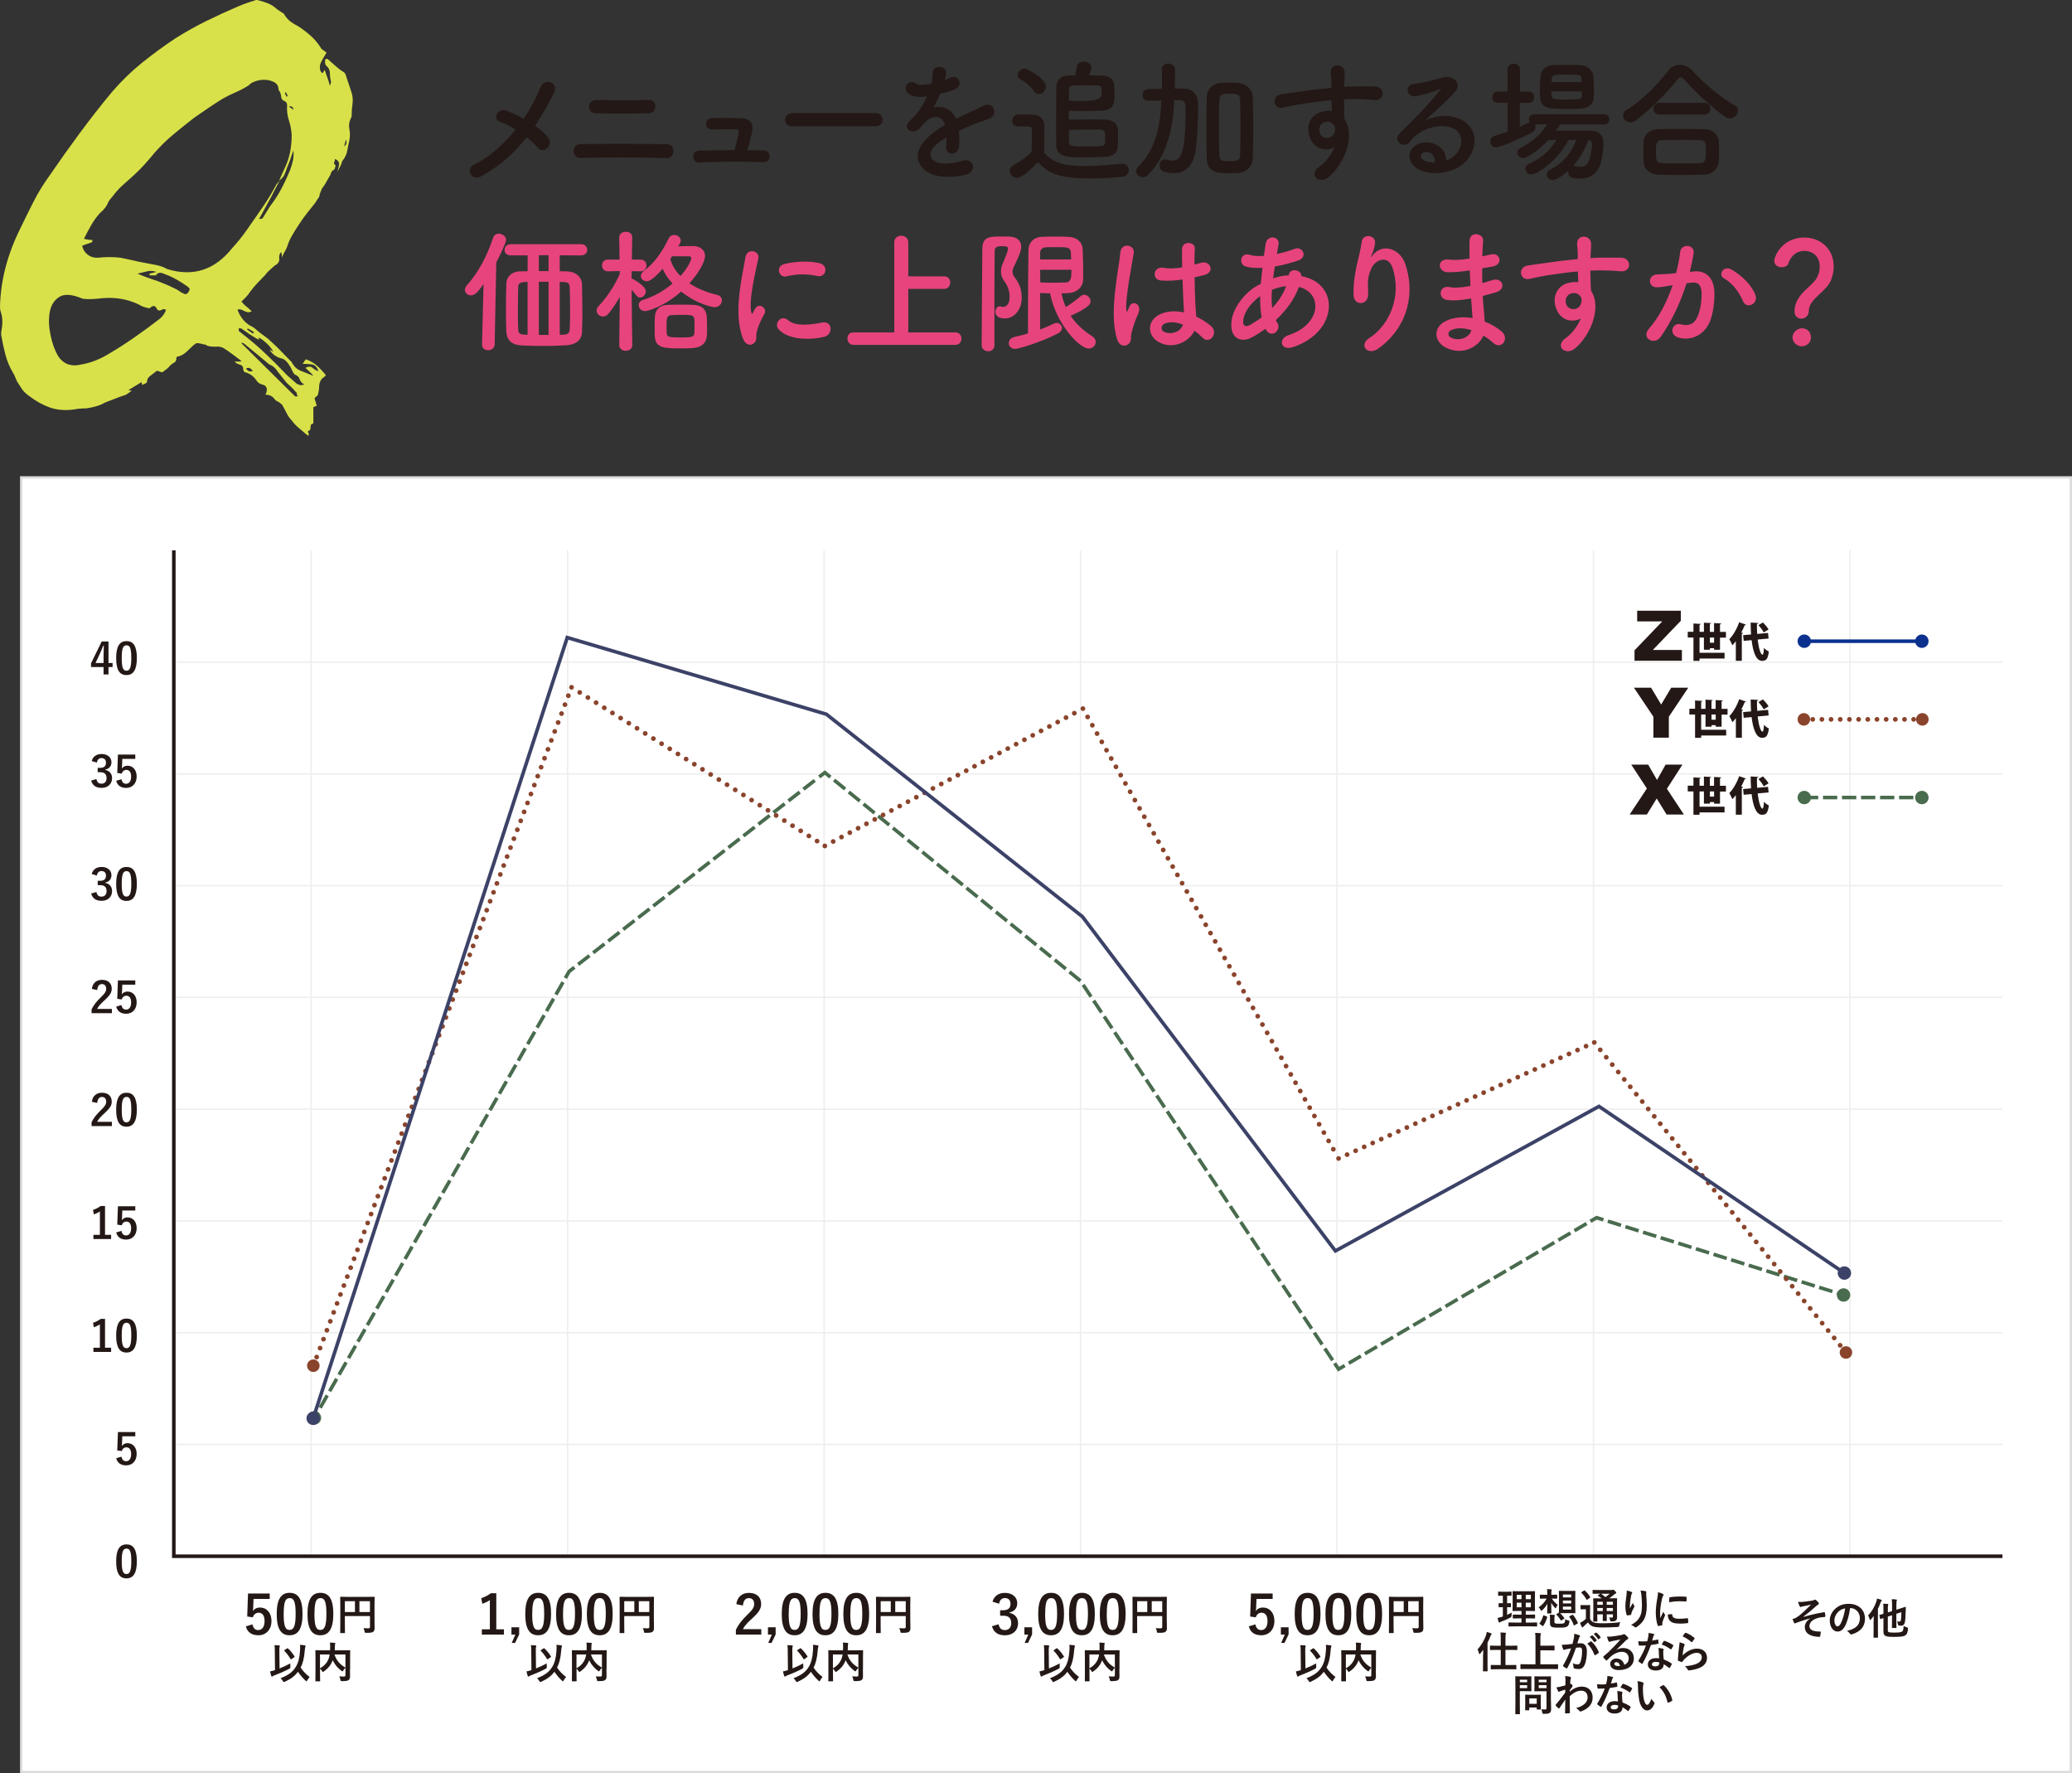 <?xml version="1.0" encoding="UTF-8"?>
<svg xmlns="http://www.w3.org/2000/svg" viewBox="0 0 435.58 372.73">
  <rect x="0" y="0" width="435.58" height="372.73" fill="#333333" stroke="none"/>
  <defs>
    <style>
      .cls-1 {
        fill: #3c4267;
      }

      .cls-1, .cls-2, .cls-3, .cls-4, .cls-5, .cls-6, .cls-7 {
        stroke-width: 0px;
      }

      .cls-8 {
        stroke: #eeeeef;
        stroke-width: .3px;
      }

      .cls-8, .cls-9, .cls-10, .cls-11, .cls-12, .cls-13, .cls-14, .cls-15, .cls-16, .cls-17, .cls-18, .cls-19, .cls-20, .cls-21, .cls-22, .cls-23, .cls-24, .cls-25 {
        fill: none;
      }

      .cls-8, .cls-12, .cls-13, .cls-14, .cls-26, .cls-17, .cls-18, .cls-19, .cls-20, .cls-23, .cls-25 {
        stroke-miterlimit: 10;
      }

      .cls-8, .cls-27 {
        mix-blend-mode: multiply;
      }

      .cls-9 {
        stroke-dasharray: 0 0 0 1.97;
      }

      .cls-9, .cls-10, .cls-11, .cls-15, .cls-16, .cls-21, .cls-22, .cls-24 {
        stroke: #8a442c;
        stroke-linecap: round;
        stroke-linejoin: round;
      }

      .cls-2 {
        fill: #231815;
      }

      .cls-28 {
        isolation: isolate;
      }

      .cls-11 {
        stroke-dasharray: 0 0 0 2.01;
      }

      .cls-12 {
        stroke-dasharray: 0 0 2.95 .98;
      }

      .cls-12, .cls-13, .cls-14, .cls-17, .cls-18, .cls-19, .cls-20, .cls-23, .cls-25 {
        stroke-width: .75px;
      }

      .cls-12, .cls-13, .cls-14, .cls-18, .cls-20, .cls-25 {
        stroke: #496b4e;
      }

      .cls-3 {
        fill: #8a442c;
      }

      .cls-13 {
        stroke-dasharray: 0 0 2.99 1;
      }

      .cls-14 {
        stroke-dasharray: 0 0 2.91 .97;
      }

      .cls-4 {
        fill: #0b308e;
      }

      .cls-5 {
        fill: #e7447d;
      }

      .cls-26 {
        fill: #fff;
        stroke: #dbdcdc;
        stroke-width: .5px;
      }

      .cls-15 {
        stroke-dasharray: 0 0 0 2.01;
      }

      .cls-16 {
        stroke-dasharray: 0 0 0 2;
      }

      .cls-17 {
        stroke: #231815;
      }

      .cls-18 {
        stroke-dasharray: 0 0 3 1;
      }

      .cls-19 {
        stroke: #0b308e;
      }

      .cls-20 {
        stroke-dasharray: 0 0 3 1;
      }

      .cls-21 {
        stroke-dasharray: 0 0 0 1.93;
      }

      .cls-22 {
        stroke-dasharray: 0 0 0 2.03;
      }

      .cls-23 {
        stroke: #3c4267;
      }

      .cls-6 {
        fill: #496b4e;
      }

      .cls-7 {
        fill: #d9e14a;
      }

      .cls-24 {
        stroke-dasharray: 0 0 0 1.98;
      }
    </style>
  </defs>
  <g class="cls-28">
    <g id="_レイヤー_2" data-name="レイヤー 2">
      <g id="_レイヤー_1-2" data-name="レイヤー 1">
        <g>
          <rect class="cls-26" x="4.46" y="100.35" width="430.87" height="272.13"/>
          <g>
            <g>
              <path class="cls-2" d="m56.71,336.09h-3.41l-.07,1.74c-.01.26-.03.56-.07.81.3-.45.83-.74,1.48-.74,1.42,0,2.43,1.12,2.43,2.82,0,1.82-1.13,3.01-2.76,3.01-1.36,0-2.31-.61-2.62-1.87l1.38-.42c.16.84.6,1.2,1.23,1.2.81,0,1.32-.7,1.32-1.9,0-1.12-.46-1.75-1.25-1.75-.58,0-1.03.35-1.22.97l-1.18-.17.17-4.83h4.56v1.13Z"/>
              <path class="cls-2" d="m63.6,339.24c0,3.2-.97,4.49-2.73,4.49s-2.7-1.28-2.7-4.47.98-4.45,2.72-4.45,2.71,1.24,2.71,4.43Zm-3.97,0c0,2.54.35,3.37,1.24,3.37s1.28-.84,1.28-3.37-.35-3.32-1.25-3.32-1.26.77-1.26,3.32Z"/>
              <path class="cls-2" d="m70.07,339.24c0,3.2-.97,4.49-2.73,4.49s-2.7-1.28-2.7-4.47.98-4.45,2.72-4.45,2.71,1.24,2.71,4.43Zm-3.97,0c0,2.54.35,3.37,1.24,3.37s1.28-.84,1.28-3.37-.35-3.32-1.25-3.32-1.26.77-1.26,3.32Z"/>
              <path class="cls-2" d="m78.73,340.68c0,.79.02,1.26.02,1.56,0,.36-.08.59-.29.75-.22.17-.52.23-1.47.23-.29,0-.3,0-.35-.29-.05-.27-.13-.51-.23-.7.38.04.8.04,1.02.04.27,0,.35-.08.35-.31v-2.26h-5.28v1.93c0,.98.02,1.49.02,1.54,0,.09,0,.1-.11.1h-.79c-.09,0-.1,0-.1-.1,0-.06.02-.61.02-1.77v-3.87c0-1.16-.02-1.72-.02-1.78,0-.1,0-.11.1-.11.06,0,.37.02,1.23.02h4.58c.86,0,1.16-.02,1.22-.02.09,0,.1,0,.1.11,0,.05-.02.66-.02,1.82v3.09Zm-4.11-1.83v-2.28h-2.12v2.28h2.12Zm.94-2.28v2.28h2.21v-2.28h-2.21Z"/>
              <path class="cls-2" d="m58.78,350.7c.71-.28,1.47-.63,2.26-1.06-.03.21-.02.46,0,.69q.04.3-.21.43c-1,.53-2.09,1.01-3.28,1.46-.14.05-.22.1-.26.15-.04.04-.09.07-.12.07-.05,0-.1-.04-.13-.13-.11-.29-.2-.66-.27-.98.32-.06.58-.13.86-.22l.18-.05-.04-3.88c0-.63,0-.97-.07-1.37.32,0,.7.03.99.06.09,0,.15.05.15.11,0,.07-.04.13-.06.19-.05.11-.06.34-.05.99l.04,3.54Zm3.41-.33c.49-.79.79-1.88.88-3.35.04-.52.04-.93,0-1.28.39.03.77.07,1.04.12.09.02.13.05.13.13,0,.08-.04.13-.07.22-.04.09-.07.38-.11.82-.12,1.53-.42,2.68-.86,3.49.53.81,1.19,1.46,1.89,1.97-.17.2-.37.49-.51.74-.06.12-.1.19-.14.19-.04,0-.09-.04-.19-.13-.59-.54-1.11-1.16-1.61-1.88-.6.81-1.37,1.45-2.75,2.09-.11.04-.17.07-.22.07-.07,0-.1-.05-.19-.21-.13-.22-.29-.42-.49-.6,1.63-.65,2.55-1.3,3.19-2.38Zm-1.82-3.88s.07-.04.1-.04.04.02.08.05c.53.5.96,1.03,1.36,1.66.05.08.04.12-.05.17l-.58.41s-.08.05-.11.05c-.04,0-.07-.04-.11-.1-.41-.69-.8-1.19-1.28-1.68-.07-.07-.05-.11.04-.17l.55-.36Z"/>
              <path class="cls-2" d="m73.57,350.82c0,.79.03,1.27.02,1.57,0,.33-.09.6-.29.75-.2.15-.51.23-1.4.23-.26,0-.29,0-.34-.29-.05-.28-.14-.52-.25-.71.38.03.78.04.95.04.28,0,.36-.08.36-.31v-1.54c-.18.17-.33.37-.45.57-.08.12-.13.19-.18.19-.04,0-.1-.04-.2-.11-.79-.6-1.42-1.29-1.83-2.23l-.03.07c-.38.88-.84,1.57-1.85,2.28-.1.08-.15.12-.2.12-.05,0-.09-.05-.17-.18-.13-.2-.27-.38-.43-.52v1.26c0,.84.02,1.26.02,1.31,0,.08,0,.09-.11.09h-.79c-.09,0-.1,0-.1-.09,0-.06.02-.49.02-1.42v-3.5c0-.93-.02-1.36-.02-1.43,0-.09,0-.1.1-.1.06,0,.36.02,1.22.02h1.77c0-.21.02-.42.02-.65,0-.33,0-.63-.05-.97.32,0,.67.04.99.06.09,0,.14.05.14.11,0,.06-.03.12-.05.19-.03.09-.04.29-.04.66,0,.2,0,.4-.02.6h1.93c.85,0,1.16-.02,1.21-.02.09,0,.1,0,.1.1,0,.05-.02.54-.02,1.48v2.36Zm-6.3-.15c.96-.54,1.46-1.18,1.76-1.87.12-.3.22-.65.28-1.03h-2.04v2.9Zm5.35-2.9h-2.31c.48,1.39,1.18,2.1,2.31,2.76v-2.76Z"/>
            </g>
            <g>
              <path class="cls-2" d="m104.32,342.48h1.62v1.1h-4.65v-1.1h1.69v-6.14c-.43.29-.97.56-1.59.77l-.22-1.19c.74-.21,1.41-.58,2.01-1.02h1.15v7.58Z"/>
              <path class="cls-2" d="m109.13,343.58l-.85,1.76h-.7l.76-1.76h-.82v-1.53h1.62v1.53Z"/>
              <path class="cls-2" d="m115.85,339.24c0,3.2-.97,4.49-2.73,4.49s-2.7-1.28-2.7-4.47.98-4.45,2.72-4.45,2.71,1.24,2.71,4.43Zm-3.97,0c0,2.54.35,3.37,1.24,3.37s1.28-.84,1.28-3.37-.35-3.32-1.25-3.32-1.26.77-1.26,3.32Z"/>
              <path class="cls-2" d="m122.33,339.24c0,3.2-.97,4.49-2.73,4.49s-2.7-1.28-2.7-4.47.98-4.45,2.72-4.45,2.71,1.24,2.71,4.43Zm-3.97,0c0,2.54.35,3.37,1.24,3.37s1.28-.84,1.28-3.37-.35-3.32-1.25-3.32-1.26.77-1.26,3.32Z"/>
              <path class="cls-2" d="m128.8,339.24c0,3.2-.97,4.49-2.73,4.49s-2.7-1.28-2.7-4.47.98-4.45,2.72-4.45,2.71,1.24,2.71,4.43Zm-3.97,0c0,2.54.35,3.37,1.24,3.37s1.28-.84,1.28-3.37-.35-3.32-1.25-3.32-1.26.77-1.26,3.32Z"/>
              <path class="cls-2" d="m137.46,340.68c0,.79.02,1.26.02,1.56,0,.36-.08.59-.29.75-.22.17-.52.23-1.47.23-.29,0-.3,0-.35-.29-.05-.27-.13-.51-.23-.7.38.04.8.04,1.02.04.27,0,.35-.08.35-.31v-2.26h-5.28v1.93c0,.98.02,1.49.02,1.54,0,.09,0,.1-.11.1h-.79c-.09,0-.1,0-.1-.1,0-.06.02-.61.02-1.77v-3.87c0-1.16-.02-1.72-.02-1.78,0-.1,0-.11.1-.11.06,0,.37.02,1.23.02h4.58c.86,0,1.16-.02,1.22-.02.09,0,.1,0,.1.11,0,.05-.02.66-.02,1.82v3.09Zm-4.11-1.83v-2.28h-2.12v2.28h2.12Zm.94-2.28v2.28h2.21v-2.28h-2.21Z"/>
              <path class="cls-2" d="m112.69,350.7c.71-.28,1.47-.63,2.26-1.06-.03.21-.02.46,0,.69q.04.3-.21.43c-1,.53-2.09,1.01-3.28,1.46-.14.05-.22.1-.26.15-.04.04-.09.07-.12.07-.05,0-.1-.04-.13-.13-.11-.29-.2-.66-.27-.98.32-.06.58-.13.86-.22l.18-.05-.04-3.88c0-.63,0-.97-.07-1.37.32,0,.7.03.99.06.09,0,.15.05.15.11,0,.07-.04.13-.06.19-.05.11-.06.34-.05.99l.04,3.54Zm3.41-.33c.49-.79.79-1.88.88-3.35.04-.52.04-.93,0-1.28.39.03.77.07,1.04.12.09.02.13.05.13.13,0,.08-.04.13-.07.22-.04.09-.07.38-.11.82-.12,1.53-.42,2.68-.86,3.49.53.81,1.19,1.46,1.89,1.97-.17.2-.37.49-.51.74-.06.12-.1.19-.14.19-.04,0-.09-.04-.19-.13-.59-.54-1.11-1.16-1.61-1.88-.6.81-1.37,1.45-2.75,2.09-.11.04-.17.07-.22.07-.07,0-.1-.05-.19-.21-.13-.22-.29-.42-.49-.6,1.63-.65,2.55-1.3,3.19-2.38Zm-1.82-3.88s.07-.04.1-.04.04.02.08.05c.53.5.96,1.03,1.36,1.66.05.08.04.12-.05.17l-.58.41s-.08.05-.11.05c-.04,0-.07-.04-.11-.1-.41-.69-.8-1.19-1.28-1.68-.07-.07-.05-.11.04-.17l.55-.36Z"/>
              <path class="cls-2" d="m127.49,350.82c0,.79.03,1.27.02,1.57,0,.33-.09.6-.29.75-.2.15-.51.23-1.4.23-.26,0-.29,0-.34-.29-.05-.28-.14-.52-.25-.71.38.03.78.04.95.04.28,0,.36-.08.36-.31v-1.54c-.18.17-.33.37-.45.57-.08.12-.13.19-.18.19-.04,0-.1-.04-.2-.11-.79-.6-1.42-1.29-1.83-2.23l-.03.07c-.38.88-.84,1.57-1.85,2.28-.1.08-.15.12-.2.12-.05,0-.09-.05-.17-.18-.13-.2-.27-.38-.43-.52v1.26c0,.84.02,1.26.02,1.31,0,.08,0,.09-.11.09h-.79c-.09,0-.1,0-.1-.09,0-.06.02-.49.02-1.42v-3.5c0-.93-.02-1.36-.02-1.43,0-.09,0-.1.1-.1.06,0,.36.02,1.22.02h1.77c0-.21.02-.42.02-.65,0-.33,0-.63-.05-.97.32,0,.67.04.99.06.09,0,.14.05.14.11,0,.06-.03.12-.05.19-.03.09-.04.29-.04.66,0,.2,0,.4-.02.6h1.93c.85,0,1.16-.02,1.21-.02.09,0,.1,0,.1.1,0,.05-.02.54-.02,1.48v2.36Zm-6.3-.15c.96-.54,1.46-1.18,1.76-1.87.12-.3.22-.65.28-1.03h-2.04v2.9Zm5.35-2.9h-2.31c.48,1.39,1.18,2.1,2.31,2.76v-2.76Z"/>
            </g>
            <g>
              <path class="cls-2" d="m154.79,337.2c.19-1.55,1.24-2.38,2.65-2.38,1.55,0,2.57.84,2.57,2.33,0,.96-.42,1.68-1.74,2.91-1.19,1.06-1.75,1.69-2.1,2.39h3.87v1.13h-5.34v-1.01c.51-1.06,1.23-2.01,2.46-3.2,1.13-1.08,1.38-1.54,1.38-2.25,0-.76-.44-1.2-1.13-1.2s-1.15.53-1.22,1.56l-1.41-.29Z"/>
              <path class="cls-2" d="m163.05,343.58l-.85,1.76h-.7l.76-1.76h-.82v-1.53h1.62v1.53Z"/>
              <path class="cls-2" d="m169.77,339.24c0,3.2-.97,4.49-2.73,4.49s-2.7-1.28-2.7-4.47.98-4.45,2.72-4.45,2.71,1.24,2.71,4.43Zm-3.97,0c0,2.54.35,3.37,1.24,3.37s1.28-.84,1.28-3.37-.35-3.32-1.25-3.32-1.26.77-1.26,3.32Z"/>
              <path class="cls-2" d="m176.24,339.24c0,3.2-.97,4.49-2.73,4.49s-2.7-1.28-2.7-4.47.98-4.45,2.72-4.45,2.71,1.24,2.71,4.43Zm-3.97,0c0,2.54.35,3.37,1.24,3.37s1.28-.84,1.28-3.37-.35-3.32-1.25-3.32-1.26.77-1.26,3.32Z"/>
              <path class="cls-2" d="m182.72,339.24c0,3.2-.97,4.49-2.73,4.49s-2.7-1.28-2.7-4.47.98-4.45,2.72-4.45,2.71,1.24,2.71,4.43Zm-3.97,0c0,2.54.35,3.37,1.24,3.37s1.28-.84,1.28-3.37-.35-3.32-1.25-3.32-1.26.77-1.26,3.32Z"/>
              <path class="cls-2" d="m191.37,340.68c0,.79.02,1.26.02,1.56,0,.36-.08.59-.29.75-.22.17-.52.23-1.47.23-.29,0-.3,0-.35-.29-.05-.27-.14-.51-.24-.7.38.04.8.04,1.02.04.27,0,.35-.08.35-.31v-2.26h-5.28v1.93c0,.98.02,1.49.02,1.54,0,.09,0,.1-.11.1h-.79c-.09,0-.1,0-.1-.1,0-.06.02-.61.02-1.77v-3.87c0-1.16-.02-1.72-.02-1.78,0-.1,0-.11.1-.11.06,0,.37.02,1.23.02h4.58c.86,0,1.17-.02,1.22-.02.09,0,.1,0,.1.11,0,.05-.02.66-.02,1.82v3.09Zm-4.11-1.83v-2.28h-2.12v2.28h2.12Zm.94-2.28v2.28h2.21v-2.28h-2.21Z"/>
              <path class="cls-2" d="m166.61,350.7c.71-.28,1.47-.63,2.26-1.06-.03.21-.02.46,0,.69q.04.3-.21.43c-1,.53-2.09,1.01-3.28,1.46-.13.05-.21.1-.26.15-.04.04-.09.07-.12.07-.05,0-.1-.04-.13-.13-.11-.29-.2-.66-.27-.98.32-.06.58-.13.86-.22l.18-.05-.04-3.88c0-.63,0-.97-.07-1.37.33,0,.7.03.99.06.09,0,.15.05.15.11,0,.07-.04.13-.06.19-.05.11-.06.34-.05.99l.04,3.54Zm3.41-.33c.49-.79.79-1.88.88-3.35.05-.52.04-.93,0-1.28.39.03.77.07,1.04.12.09.02.13.05.13.13,0,.08-.04.13-.07.22-.04.09-.07.38-.11.82-.12,1.53-.41,2.68-.86,3.49.53.81,1.19,1.46,1.89,1.97-.17.2-.37.49-.51.74-.06.12-.1.19-.14.19-.04,0-.09-.04-.19-.13-.59-.54-1.11-1.16-1.61-1.88-.6.81-1.37,1.45-2.75,2.09-.11.04-.17.07-.22.07-.07,0-.1-.05-.19-.21-.12-.22-.29-.42-.49-.6,1.64-.65,2.55-1.3,3.19-2.38Zm-1.82-3.88s.07-.04.1-.04.04.02.08.05c.53.5.96,1.03,1.36,1.66.05.08.04.12-.05.17l-.58.41s-.08.05-.11.05c-.04,0-.07-.04-.11-.1-.41-.69-.8-1.19-1.28-1.68-.07-.07-.05-.11.04-.17l.55-.36Z"/>
              <path class="cls-2" d="m181.4,350.82c0,.79.03,1.27.02,1.57,0,.33-.09.6-.29.75-.2.15-.51.23-1.4.23-.26,0-.29,0-.34-.29-.05-.28-.14-.52-.25-.71.38.03.78.04.95.04.28,0,.36-.08.36-.31v-1.54c-.18.17-.33.37-.45.57-.08.12-.12.19-.18.19-.04,0-.1-.04-.2-.11-.79-.6-1.42-1.29-1.83-2.23l-.03.07c-.38.88-.84,1.57-1.85,2.28-.1.08-.15.12-.2.12-.05,0-.09-.05-.17-.18-.13-.2-.27-.38-.43-.52v1.26c0,.84.02,1.26.02,1.31,0,.08,0,.09-.11.09h-.79c-.09,0-.1,0-.1-.09,0-.06.02-.49.02-1.42v-3.5c0-.93-.02-1.36-.02-1.43,0-.09,0-.1.1-.1.06,0,.36.02,1.22.02h1.77c0-.21.02-.42.02-.65,0-.33,0-.63-.05-.97.31,0,.67.04.99.06.09,0,.14.05.14.11,0,.06-.03.12-.05.19-.03.09-.04.29-.04.66,0,.2,0,.4-.02.6h1.92c.85,0,1.16-.02,1.21-.02.09,0,.1,0,.1.1,0,.05-.02.54-.02,1.48v2.36Zm-6.3-.15c.96-.54,1.46-1.18,1.76-1.87.12-.3.22-.65.28-1.03h-2.04v2.9Zm5.35-2.9h-2.31c.48,1.39,1.18,2.1,2.31,2.76v-2.76Z"/>
            </g>
            <g>
              <path class="cls-2" d="m208.65,336.68c.33-1.22,1.3-1.86,2.61-1.86,1.57,0,2.59.92,2.59,2.17,0,1.02-.61,1.76-1.65,1.94v.08c1.16.25,1.82,1.03,1.82,2.17,0,1.53-1.11,2.56-2.75,2.56-1.42,0-2.36-.57-2.74-1.91l1.39-.41c.19.87.6,1.22,1.34,1.22.81,0,1.32-.54,1.32-1.46,0-.98-.46-1.56-1.67-1.56h-.66v-1.15h.6c1.13,0,1.58-.48,1.58-1.35,0-.79-.46-1.21-1.19-1.21-.6,0-1.08.37-1.2,1.19l-1.39-.42Z"/>
              <path class="cls-2" d="m216.96,343.58l-.85,1.76h-.7l.76-1.76h-.82v-1.53h1.62v1.53Z"/>
              <path class="cls-2" d="m223.68,339.24c0,3.2-.97,4.49-2.73,4.49s-2.7-1.28-2.7-4.47.98-4.45,2.72-4.45,2.71,1.24,2.71,4.43Zm-3.97,0c0,2.54.35,3.37,1.24,3.37s1.28-.84,1.28-3.37-.35-3.32-1.25-3.32-1.26.77-1.26,3.32Z"/>
              <path class="cls-2" d="m230.16,339.24c0,3.2-.97,4.49-2.73,4.49s-2.7-1.28-2.7-4.47.98-4.45,2.72-4.45,2.71,1.24,2.71,4.43Zm-3.97,0c0,2.54.35,3.37,1.24,3.37s1.28-.84,1.28-3.37-.35-3.32-1.25-3.32-1.26.77-1.26,3.32Z"/>
              <path class="cls-2" d="m236.63,339.24c0,3.2-.97,4.49-2.73,4.49s-2.7-1.28-2.7-4.47.98-4.45,2.72-4.45,2.71,1.24,2.71,4.43Zm-3.97,0c0,2.54.35,3.37,1.24,3.37s1.28-.84,1.28-3.37-.35-3.32-1.25-3.32-1.26.77-1.26,3.32Z"/>
              <path class="cls-2" d="m245.29,340.68c0,.79.02,1.26.02,1.56,0,.36-.08.59-.29.75-.22.17-.52.23-1.47.23-.29,0-.3,0-.35-.29-.05-.27-.14-.51-.24-.7.38.04.8.04,1.02.04.27,0,.35-.08.35-.31v-2.26h-5.28v1.93c0,.98.02,1.49.02,1.54,0,.09,0,.1-.11.1h-.79c-.09,0-.1,0-.1-.1,0-.06.02-.61.02-1.77v-3.87c0-1.16-.02-1.72-.02-1.78,0-.1,0-.11.1-.11.06,0,.37.02,1.23.02h4.58c.86,0,1.17-.02,1.22-.02.09,0,.1,0,.1.11,0,.05-.02.66-.02,1.82v3.09Zm-4.11-1.83v-2.28h-2.12v2.28h2.12Zm.94-2.28v2.28h2.21v-2.28h-2.21Z"/>
              <path class="cls-2" d="m220.52,350.7c.71-.28,1.47-.63,2.26-1.06-.03.21-.02.46,0,.69q.04.3-.21.43c-1,.53-2.09,1.01-3.28,1.46-.13.05-.21.1-.26.15-.04.04-.09.07-.12.07-.05,0-.1-.04-.13-.13-.11-.29-.2-.66-.27-.98.32-.06.58-.13.86-.22l.18-.05-.04-3.88c0-.63,0-.97-.07-1.37.33,0,.7.03.99.06.09,0,.15.05.15.11,0,.07-.04.13-.06.19-.05.11-.06.34-.05.99l.04,3.54Zm3.41-.33c.49-.79.79-1.88.88-3.35.05-.52.04-.93,0-1.28.39.03.77.07,1.04.12.09.02.13.05.13.13,0,.08-.04.13-.07.22-.04.09-.07.38-.11.82-.12,1.53-.41,2.68-.86,3.49.53.81,1.19,1.46,1.89,1.97-.17.2-.37.49-.51.74-.06.12-.1.19-.14.19-.04,0-.09-.04-.19-.13-.59-.54-1.11-1.16-1.61-1.88-.6.81-1.37,1.45-2.75,2.09-.11.04-.17.07-.22.07-.07,0-.1-.05-.19-.21-.12-.22-.29-.42-.49-.6,1.64-.65,2.55-1.3,3.19-2.38Zm-1.82-3.88s.07-.04.1-.04.04.02.08.05c.53.5.96,1.03,1.36,1.66.05.08.04.12-.05.17l-.58.41s-.08.05-.11.05c-.04,0-.07-.04-.11-.1-.41-.69-.8-1.19-1.28-1.68-.07-.07-.05-.11.04-.17l.55-.36Z"/>
              <path class="cls-2" d="m235.32,350.82c0,.79.03,1.27.02,1.57,0,.33-.09.6-.29.75-.2.15-.51.23-1.4.23-.26,0-.29,0-.34-.29-.05-.28-.14-.52-.25-.71.38.03.78.04.95.04.28,0,.36-.08.36-.31v-1.54c-.18.17-.33.37-.45.57-.08.12-.12.19-.18.19-.04,0-.1-.04-.2-.11-.79-.6-1.42-1.29-1.83-2.23l-.03.07c-.38.88-.84,1.57-1.85,2.28-.1.08-.15.12-.2.12-.05,0-.09-.05-.17-.18-.13-.2-.27-.38-.43-.52v1.26c0,.84.02,1.26.02,1.31,0,.08,0,.09-.11.09h-.79c-.09,0-.1,0-.1-.09,0-.06.02-.49.02-1.42v-3.5c0-.93-.02-1.36-.02-1.43,0-.09,0-.1.1-.1.06,0,.36.02,1.22.02h1.77c0-.21.02-.42.02-.65,0-.33,0-.63-.05-.97.31,0,.67.04.99.06.09,0,.14.05.14.11,0,.06-.03.12-.05.19-.03.09-.04.29-.04.66,0,.2,0,.4-.02.6h1.92c.85,0,1.16-.02,1.21-.02.09,0,.1,0,.1.1,0,.05-.02.54-.02,1.48v2.36Zm-6.3-.15c.96-.54,1.46-1.18,1.76-1.87.12-.3.22-.65.28-1.03h-2.04v2.9Zm5.35-2.9h-2.31c.48,1.39,1.18,2.1,2.31,2.76v-2.76Z"/>
            </g>
            <g>
              <path class="cls-2" d="m267.55,336.09h-3.41l-.07,1.74c-.01.26-.03.56-.07.81.3-.45.83-.74,1.48-.74,1.42,0,2.43,1.12,2.43,2.82,0,1.82-1.13,3.01-2.76,3.01-1.36,0-2.31-.61-2.62-1.87l1.38-.42c.16.84.6,1.2,1.23,1.2.81,0,1.32-.7,1.32-1.9,0-1.12-.46-1.75-1.25-1.75-.58,0-1.03.35-1.22.97l-1.18-.17.17-4.83h4.56v1.13Z"/>
              <path class="cls-2" d="m270.88,343.58l-.85,1.76h-.7l.76-1.76h-.82v-1.53h1.62v1.53Z"/>
              <path class="cls-2" d="m277.6,339.24c0,3.2-.97,4.49-2.73,4.49s-2.7-1.28-2.7-4.47.98-4.45,2.72-4.45,2.71,1.24,2.71,4.43Zm-3.97,0c0,2.54.35,3.37,1.24,3.37s1.28-.84,1.28-3.37-.35-3.32-1.25-3.32-1.26.77-1.26,3.32Z"/>
              <path class="cls-2" d="m284.07,339.24c0,3.2-.97,4.49-2.73,4.49s-2.7-1.28-2.7-4.47.98-4.45,2.72-4.45,2.71,1.24,2.71,4.43Zm-3.97,0c0,2.54.35,3.37,1.24,3.37s1.28-.84,1.28-3.37-.35-3.32-1.25-3.32-1.26.77-1.26,3.32Z"/>
              <path class="cls-2" d="m290.55,339.24c0,3.2-.97,4.49-2.73,4.49s-2.7-1.28-2.7-4.47.98-4.45,2.72-4.45,2.71,1.24,2.71,4.43Zm-3.97,0c0,2.54.35,3.37,1.24,3.37s1.28-.84,1.28-3.37-.35-3.32-1.25-3.32-1.26.77-1.26,3.32Z"/>
              <path class="cls-2" d="m299.2,340.68c0,.79.02,1.26.02,1.56,0,.36-.08.59-.29.75-.22.17-.52.23-1.47.23-.29,0-.3,0-.35-.29-.05-.27-.14-.51-.24-.7.38.04.8.04,1.02.04.27,0,.35-.08.35-.31v-2.26h-5.28v1.93c0,.98.02,1.49.02,1.54,0,.09,0,.1-.11.1h-.79c-.09,0-.1,0-.1-.1,0-.06.02-.61.02-1.77v-3.87c0-1.16-.02-1.72-.02-1.78,0-.1,0-.11.1-.11.06,0,.37.02,1.23.02h4.58c.86,0,1.17-.02,1.22-.02.09,0,.1,0,.1.11,0,.05-.02.66-.02,1.82v3.09Zm-4.11-1.83v-2.28h-2.12v2.28h2.12Zm.94-2.28v2.28h2.21v-2.28h-2.21Z"/>
              <path class="cls-2" d="m274.44,350.7c.71-.28,1.47-.63,2.26-1.06-.03.21-.02.46,0,.69q.04.3-.21.43c-1,.53-2.09,1.01-3.28,1.46-.13.05-.21.1-.26.15-.04.04-.09.07-.12.07-.05,0-.1-.04-.13-.13-.11-.29-.2-.66-.27-.98.32-.06.58-.13.86-.22l.18-.05-.04-3.88c0-.63,0-.97-.07-1.37.33,0,.7.03.99.06.09,0,.15.05.15.11,0,.07-.04.13-.06.19-.05.11-.06.34-.05.99l.04,3.54Zm3.41-.33c.49-.79.79-1.88.88-3.35.05-.52.04-.93,0-1.28.39.03.77.07,1.04.12.09.02.13.05.13.13,0,.08-.04.13-.07.22-.04.09-.07.38-.11.82-.12,1.53-.41,2.68-.86,3.49.53.81,1.19,1.46,1.89,1.97-.17.2-.37.49-.51.74-.06.12-.1.19-.14.19-.04,0-.09-.04-.19-.13-.59-.54-1.11-1.16-1.61-1.88-.6.81-1.37,1.45-2.75,2.09-.11.04-.17.07-.22.07-.07,0-.1-.05-.19-.21-.12-.22-.29-.42-.49-.6,1.64-.65,2.55-1.3,3.19-2.38Zm-1.82-3.88s.07-.04.1-.04.04.02.08.05c.53.5.96,1.03,1.36,1.66.05.08.04.12-.05.17l-.58.41s-.08.05-.11.05c-.04,0-.07-.04-.11-.1-.41-.69-.8-1.19-1.28-1.68-.07-.07-.05-.11.04-.17l.55-.36Z"/>
              <path class="cls-2" d="m289.23,350.82c0,.79.03,1.27.02,1.57,0,.33-.09.6-.29.75-.2.15-.51.23-1.4.23-.26,0-.29,0-.34-.29-.05-.28-.14-.52-.25-.71.38.03.78.04.95.04.28,0,.36-.08.36-.31v-1.54c-.18.17-.33.37-.45.57-.08.12-.12.19-.18.19-.04,0-.1-.04-.2-.11-.79-.6-1.42-1.29-1.83-2.23l-.03.07c-.38.88-.84,1.57-1.85,2.28-.1.08-.15.12-.2.12-.05,0-.09-.05-.17-.18-.13-.2-.27-.38-.43-.52v1.26c0,.84.02,1.26.02,1.31,0,.08,0,.09-.11.09h-.79c-.09,0-.1,0-.1-.09,0-.06.02-.49.02-1.42v-3.5c0-.93-.02-1.36-.02-1.43,0-.09,0-.1.1-.1.06,0,.36.02,1.22.02h1.77c0-.21.02-.42.02-.65,0-.33,0-.63-.05-.97.31,0,.67.04.99.06.09,0,.14.05.14.11,0,.06-.03.12-.05.19-.03.09-.04.29-.04.66,0,.2,0,.4-.02.6h1.92c.85,0,1.16-.02,1.21-.02.09,0,.1,0,.1.1,0,.05-.02.54-.02,1.48v2.36Zm-6.3-.15c.96-.54,1.46-1.18,1.76-1.87.12-.3.22-.65.28-1.03h-2.04v2.9Zm5.35-2.9h-2.31c.48,1.39,1.18,2.1,2.31,2.76v-2.76Z"/>
            </g>
            <g>
              <path class="cls-2" d="m316.83,339.44c.32-.14.62-.29.94-.46,0,.15,0,.39,0,.59q0,.3-.23.43c-.6.32-1.26.61-1.95.87-.14.06-.23.1-.28.13-.05.04-.09.06-.14.06-.04,0-.08-.03-.12-.12-.08-.23-.15-.52-.23-.85.27-.04.53-.12.85-.22l.26-.09v-1.96c-.57,0-.74.02-.79.02-.09,0-.1,0-.1-.1v-.65c0-.1,0-.11.1-.11.05,0,.23.02.79.02v-1.59h-.05c-.6,0-.79.02-.85.02-.08,0-.09,0-.09-.1v-.66c0-.1,0-.11.09-.11.05,0,.24.02.85.02h.94c.62,0,.8-.02.85-.02.09,0,.1,0,.1.11v.66c0,.09,0,.1-.1.1-.04,0-.23-.02-.84-.02v1.59c.5,0,.67-.02.72-.02.09,0,.09,0,.09.11v.65c0,.09,0,.1-.09.1-.05,0-.23-.02-.72-.02v1.61Zm1.65,2.42c-.89,0-1.2.02-1.26.02-.09,0-.1,0-.1-.1v-.64c0-.09,0-.1.1-.1.05,0,.36.02,1.26.02h1.37v-.88h-.56c-.83,0-1.11.02-1.17.02-.09,0-.1,0-.1-.1v-.62c0-.09,0-.1.1-.1.05,0,.33.02,1.17.02h.56v-.78h-.59c-.82,0-1.12.02-1.18.02-.1,0-.11,0-.11-.09,0-.05.02-.34.02-1v-2c0-.64-.02-.92-.02-.99,0-.09,0-.1.11-.1.05,0,.35.02,1.18.02h2.15c.83,0,1.12-.02,1.18-.02.09,0,.1,0,.1.1,0,.05-.02.34-.02.99v2c0,.66.02.95.02,1,0,.08,0,.09-.1.09-.06,0-.35-.02-1.18-.02h-.66v.78h.69c.82,0,1.11-.02,1.17-.02.09,0,.1,0,.1.1v.62c0,.09,0,.1-.1.1-.05,0-.34-.02-1.17-.02h-.69v.88h1.04c.88,0,1.2-.02,1.25-.02.09,0,.1,0,.1.1v.64c0,.09,0,.1-.1.1-.04,0-.36-.02-1.25-.02h-3.32Zm1.37-5.72v-.91h-1v.91h1Zm0,1.71v-.97h-1v.97h1Zm.9-2.62v.91h1.07v-.91h-1.07Zm1.07,1.65h-1.07v.97h1.07v-.97Z"/>
              <path class="cls-2" d="m325.26,334.83c0-.38,0-.57-.05-.8.32,0,.58.02.88.04.08,0,.12.04.12.09s-.03.11-.04.14c-.02.05-.04.17-.04.52v.4h.12c.72,0,.95-.02,1-.02.1,0,.11,0,.11.1v.64c0,.09,0,.1-.11.1-.05,0-.28-.02-1-.02h-.02c.34.52.8,1.01,1.25,1.31-.13.16-.24.33-.32.53-.05.13-.09.19-.14.19-.04,0-.1-.04-.18-.14-.28-.29-.53-.61-.74-1,.02,1.14.04,1.96.04,2.13,0,.1,0,.11-.1.11h-.69c-.09,0-.1,0-.1-.11,0-.16.03-.89.04-1.95-.25.5-.61.95-1.08,1.38-.08.07-.13.11-.18.11-.06,0-.11-.06-.18-.2-.11-.21-.25-.41-.39-.53.68-.47,1.24-1.03,1.67-1.83h-.3c-.73,0-.97.02-1.02.02-.09,0-.1,0-.1-.1v-.64c0-.09,0-.1.1-.1.05,0,.29.02,1.02.02h.44v-.39Zm-1.55,6.55c-.12-.08-.11-.12-.05-.18.34-.47.58-.97.76-1.6.03-.1.04-.09.16-.04l.57.22c.12.04.13.06.1.16-.21.71-.46,1.26-.81,1.8-.03.04-.04.06-.07.06s-.06,0-.11-.04l-.54-.37Zm3.06-.53c0,.18.04.3.13.35.14.08.41.1.84.1.55,0,.88,0,1.08-.13.13-.1.22-.4.22-.81.18.11.43.21.68.26.23.04.23.07.19.32-.08.59-.22.81-.5.97-.33.19-.8.22-1.75.22-.83,0-1.29-.05-1.51-.2-.2-.13-.31-.31-.31-.77v-1.01c0-.27-.02-.5-.05-.75.3,0,.66.02.92.05.12.02.16.05.16.1,0,.05,0,.08-.04.14-.04.08-.06.21-.06.41v.76Zm3.31-6.44c.71,0,.94-.02,1-.02.09,0,.1,0,.1.1,0,.05-.02.37-.02,1.06v2.38c0,.69.02,1,.02,1.06,0,.1,0,.11-.1.11-.06,0-.3-.02-1-.02h-1.28c-.44,0-.69,0-.83,0,.33.31.62.64.88,1.02.04.07.04.1-.05.16l-.52.33c-.05.04-.09.05-.12.05-.03,0-.05-.02-.07-.06-.23-.42-.56-.86-.9-1.17-.05-.06-.04-.1.04-.15l.48-.28c0-.07.02-.39.02-1.05v-2.38c0-.69-.02-.99-.02-1.06,0-.09,0-.1.11-.1.05,0,.28.02.99.02h1.28Zm-1.52,1.36h1.74v-.61h-1.74v.61Zm1.74,1.27v-.61h-1.74v.61h1.74Zm0,.67h-1.74v.63h1.74v-.63Zm.23,1.74c.11-.04.13-.04.19.04.38.48.71.99.98,1.62.03.07.02.1-.08.16l-.61.35c-.05.04-.09.05-.12.05s-.04-.03-.06-.08c-.24-.71-.53-1.17-.93-1.7-.06-.08-.05-.1.06-.16l.56-.29Z"/>
              <path class="cls-2" d="m334.25,340.27c.19.37.39.59.77.75.31.12.91.19,1.7.19,1.16,0,2.57-.06,3.92-.23-.13.18-.21.46-.24.71q-.04.29-.33.3c-1.16.07-2.26.1-3.21.1s-1.8-.09-2.12-.25c-.41-.2-.7-.44-.91-.82-.28.27-.58.54-.86.8-.1.09-.14.13-.18.18-.04.06-.07.09-.13.09-.04,0-.09-.04-.13-.12-.13-.23-.24-.52-.37-.85.23-.11.35-.18.53-.29.24-.15.47-.34.7-.56v-2.01h-.38c-.47,0-.59.02-.63.02-.1,0-.11,0-.11-.11v-.69c0-.09,0-.1.11-.1.04,0,.16.02.63.02h.53c.47,0,.61-.02.65-.02.09,0,.1,0,.1.1,0,.05-.02.31-.02.86v1.93Zm-1.28-5.95s.08-.04.11-.04.05.02.09.05c.42.38.79.82,1.11,1.33.05.08.05.1-.05.18l-.51.39c-.05.04-.09.06-.12.06s-.04-.03-.07-.07c-.32-.55-.7-1.03-1.08-1.41-.07-.06-.06-.09.04-.15l.49-.33Zm6.96,4.29c0,.55.02.97.02,1.28,0,.34-.04.55-.23.71-.14.12-.34.21-.92.22-.27,0-.26,0-.31-.21-.05-.27-.12-.49-.23-.62.22.02.42.03.57.03.18,0,.24-.06.24-.26v-.43h-1.3v.24c0,.69.02.99.02,1.05,0,.1,0,.11-.09.11h-.67c-.09,0-.1,0-.1-.11,0-.05.02-.36.02-1.05v-.24h-1.17v.34c0,.69.02,1.01.02,1.07,0,.09,0,.1-.1.1h-.66c-.1,0-.11,0-.11-.1,0-.06.02-.36.02-1.06v-2.54c0-.71-.02-1.01-.02-1.08,0-.09,0-.1.11-.1.04,0,.35.02,1.2.02h.49c-.24-.19-.5-.35-.78-.53-.04-.03-.05-.04-.05-.07,0-.03.03-.05.07-.09l.44-.3h-.33c-.85,0-1.13.02-1.18.02-.09,0-.1,0-.1-.09v-.61c0-.1,0-.11.1-.11.05,0,.33.02,1.18.02h2.68c.12,0,.19,0,.24-.03.06-.03.09-.04.13-.04.07,0,.15.06.37.26.22.21.28.3.28.39,0,.08-.05.14-.15.17-.09.03-.18.08-.34.23-.32.27-.62.51-.99.77h.33c.86,0,1.16-.02,1.22-.02.09,0,.1,0,.1.1,0,.05-.02.43-.02,1.16v1.39Zm-2.98-1.29v-.64h-1.17v.64h1.17Zm0,1.32v-.64h-1.17v.64h1.17Zm-.37-3.64c.31.21.61.44.91.71.32-.22.6-.43.9-.71h-1.81Zm1.19,1.68v.64h1.3v-.64h-1.3Zm1.3,1.96v-.64h-1.3v.64h1.3Z"/>
              <path class="cls-2" d="m342.96,334.62c.12.05.17.1.17.18,0,.05-.02.09-.06.14-.06.07-.11.2-.16.42-.13.62-.2,1.26-.25,1.73-.02.32-.04.67-.03.99.2-.35.39-.7.63-1.16.08.27.17.43.28.59.04.05.05.1.05.14,0,.07-.04.14-.09.23-.2.38-.41.76-.53,1.16-.03.08-.04.16-.04.27,0,.09-.04.13-.12.14-.11.03-.5.08-.72.11-.06,0-.11-.05-.13-.12-.14-.39-.27-1.08-.27-1.83,0-.61.1-1.35.22-2.25.04-.32.07-.62.07-1.03.41.08.75.17.99.28Zm2.94-.15c.18.04.2.09.18.24-.02.12-.02.29-.02.41.06.86.13,1.68.13,2.33,0,1.28-.21,2.39-.69,3.13-.35.56-.92,1.09-1.49,1.45-.06.04-.13.06-.18.06-.06,0-.12-.03-.19-.1-.2-.17-.48-.34-.77-.42.73-.41,1.18-.73,1.54-1.21.52-.71.76-1.46.76-2.88,0-.64-.04-1.58-.11-2.16-.05-.44-.09-.67-.19-.98.4.02.77.04,1.03.11Z"/>
              <path class="cls-2" d="m349.51,335.02c.15.08.21.13.21.22,0,.06-.02.09-.13.27-.09.16-.14.29-.22.64-.25,1.12-.38,2.23-.38,2.92,0,.44.02.74.05,1.06.19-.42.35-.71.62-1.35.07.23.19.37.32.57.03.04.06.1.06.14,0,.06-.02.1-.04.14-.21.47-.38.86-.52,1.36-.02.05-.03.15-.03.28,0,.11.02.18.02.25,0,.06-.04.1-.12.12-.23.06-.48.12-.74.14-.06,0-.1-.04-.12-.1-.25-.63-.41-1.78-.41-2.69,0-.81.1-1.8.31-2.96.12-.67.16-.97.16-1.35.41.1.7.19.97.33Zm1.93,4.25c.07,0,.09.04.09.14.05.62.49.85,1.47.85.68,0,1.12-.04,1.72-.12.09,0,.11,0,.13.12.03.19.05.54.05.78,0,.11,0,.12-.15.14-.61.07-1.05.1-1.47.1-1.34,0-1.96-.22-2.35-.75-.23-.29-.32-.75-.32-1.17l.82-.07Zm-.51-3.38c0-.11.04-.13.12-.15.53-.1,1.54-.16,1.96-.16.54,0,.96.02,1.34.05.19,0,.21.03.21.12,0,.27,0,.52-.02.77,0,.08-.04.12-.12.11-.54-.04-1.01-.05-1.47-.05-.61,0-1.19.05-2.05.21,0-.51,0-.73.03-.89Z"/>
              <path class="cls-2" d="m311.8,347.76c0-.29,0-.63,0-.97-.2.28-.41.54-.62.79-.06.07-.12.11-.16.11s-.08-.05-.1-.15c-.06-.32-.2-.65-.31-.82.77-.86,1.46-1.99,1.8-3.06.07-.21.12-.42.13-.63.32.08.65.18.9.29.1.04.14.07.14.13s-.04.11-.1.16c-.05.05-.09.12-.17.35-.16.43-.36.88-.6,1.33v4.55c0,.88.02,1.33.02,1.37,0,.09,0,.1-.11.1h-.76c-.1,0-.11,0-.11-.1,0-.05.02-.49.02-1.37v-2.08Zm2.91,3.11c-.88,0-1.18.02-1.23.02-.08,0-.09,0-.09-.11v-.71c0-.09,0-.1.09-.1.05,0,.35.02,1.23.02h.78v-3.18h-.92c-.89,0-1.18.02-1.24.02-.09,0-.1,0-.1-.11v-.71c0-.09,0-.1.1-.1.05,0,.35.02,1.24.02h.92v-1.41c0-.64,0-.97-.06-1.37.35,0,.71.03,1.02.06.09,0,.14.05.14.1,0,.06-.03.12-.05.18-.04.12-.06.34-.06,1.01v1.43h1.16c.88,0,1.19-.02,1.24-.02.09,0,.1,0,.1.1v.71c0,.1,0,.11-.1.11-.04,0-.35-.02-1.24-.02h-1.16v3.18h.96c.87,0,1.16-.02,1.22-.02.1,0,.11,0,.11.1v.71c0,.1,0,.11-.11.11-.05,0-.35-.02-1.22-.02h-2.72Z"/>
              <path class="cls-2" d="m320.88,350.81c-.81,0-1.09.02-1.15.02-.09,0-.1,0-.1-.1v-.82c0-.09,0-.1.1-.1.05,0,.34.02,1.15.02h1.91v-5.09c0-.73,0-1.1-.07-1.51.34,0,.75.03,1.06.06.09,0,.16.06.16.12,0,.07-.04.13-.06.21-.04.1-.06.33-.06.87v1.43h1.77c.79,0,1.06-.02,1.11-.02.09,0,.1,0,.1.1v.82c0,.09,0,.1-.1.1-.05,0-.33-.02-1.11-.02h-1.77v2.94h2.47c.81,0,1.09-.02,1.15-.02.09,0,.1,0,.1.1v.82c0,.09,0,.1-.1.1-.05,0-.33-.02-1.15-.02h-5.39Z"/>
              <path class="cls-2" d="m330.85,344.42c.04-.27.09-.62.09-1,.47.1.72.16,1.08.3.09.03.14.1.14.18,0,.04-.02.09-.06.13-.09.12-.13.22-.18.34-.12.37-.21.71-.33,1.08.24-.03.52-.04.72-.04.84,0,1.29.59,1.29,1.74,0,.97-.18,2.18-.49,2.83-.26.58-.7.85-1.22.85-.43,0-.74-.04-.94-.13-.11-.04-.16-.12-.16-.25-.03-.29-.04-.54-.17-.84.41.19.76.24,1.04.24.3,0,.43-.11.58-.48.19-.51.35-1.36.35-2.25,0-.63-.12-.83-.52-.83-.22,0-.5.03-.76.06-.6,1.73-1.11,2.98-1.81,4.24-.05.12-.13.14-.23.08-.16-.08-.52-.3-.62-.4-.05-.05-.07-.08-.07-.14,0-.03,0-.06.04-.1.72-1.26,1.19-2.21,1.65-3.54-.35.05-.64.11-.88.15-.23.04-.38.1-.5.14-.13.04-.23.03-.29-.12-.08-.21-.18-.53-.28-.93.4,0,.79-.03,1.19-.06.38-.04.71-.08,1.07-.13.14-.52.21-.83.27-1.14Zm3.58.61c.06-.04.11-.02.17.04.61.58,1.16,1.33,1.5,2.2.04.08.03.13-.04.18-.15.14-.5.36-.68.45-.09.05-.18.04-.21-.07-.36-.95-.83-1.73-1.48-2.34.23-.15.49-.34.73-.46Zm.24-1.27s.08-.03.13.02c.28.21.61.58.86.96.04.05.04.1-.03.14l-.38.28c-.06.04-.11.04-.15-.03-.27-.42-.56-.76-.91-1.05l.48-.33Zm.8-.59c.05-.04.08-.03.14.02.33.25.66.61.86.93.04.05.04.11-.03.16l-.36.28c-.07.05-.12.03-.15-.03-.24-.39-.53-.73-.9-1.04l.45-.32Z"/>
              <path class="cls-2" d="m339.79,346.82c.51-.29.93-.41,1.44-.41,1.32,0,2.24.87,2.24,2.17,0,1.51-1.22,2.47-3.15,2.47-1.14,0-1.82-.49-1.82-1.33,0-.6.57-1.1,1.27-1.1.85,0,1.47.45,1.7,1.32.63-.29.92-.69.92-1.37,0-.82-.58-1.36-1.42-1.36-.75,0-1.58.33-2.31.96-.26.24-.52.5-.79.77-.06.06-.11.1-.15.1-.04,0-.08-.03-.13-.08-.19-.16-.39-.4-.53-.59-.05-.07-.03-.13.04-.21.71-.57,1.33-1.15,2.14-2,.56-.58.98-1.03,1.4-1.54-.54.1-1.18.22-1.74.34-.12.03-.23.05-.38.11-.04.02-.13.04-.18.04-.09,0-.15-.04-.2-.15-.11-.21-.19-.46-.32-.97.27.04.57.04.84.02.55-.05,1.35-.17,2.05-.31.23-.04.41-.09.5-.14.04-.03.13-.07.17-.07.09,0,.14.03.21.07.27.21.45.39.61.58.07.08.1.14.1.22,0,.09-.05.17-.15.21-.15.07-.23.14-.4.29-.66.64-1.26,1.28-1.95,1.93v.03Zm0,2.57c-.26,0-.43.15-.43.34,0,.28.24.47.79.47.16,0,.28,0,.41-.04-.12-.5-.39-.78-.77-.78Z"/>
              <path class="cls-2" d="m348.45,344.62c.08-.03.12-.03.14.07.04.22.07.5.08.73,0,.08-.04.1-.11.11-.49.1-.93.16-1.49.24-.58,1.53-1.11,2.77-1.76,3.88-.04.06-.06.09-.1.09-.03,0-.06-.02-.11-.04-.21-.13-.47-.32-.62-.46-.04-.04-.06-.06-.06-.1,0-.03,0-.06.04-.11.68-1.12,1.16-2.07,1.56-3.15-.34.02-.62.02-.9.02-.2,0-.27,0-.5,0-.09,0-.11-.03-.13-.14-.04-.17-.07-.47-.09-.77.37.03.58.04.84.04.35,0,.62,0,1.04-.04.11-.38.17-.69.23-1.01.05-.31.05-.45.05-.73.39.05.78.11,1.06.19.09.02.14.07.14.13,0,.07-.03.12-.08.17-.05.07-.09.15-.14.33-.06.22-.14.5-.22.77.35-.04.77-.12,1.12-.2Zm.25,2.42c0-.24-.02-.39-.07-.64.44.04.68.08.98.17.08.02.13.06.13.14,0,.02-.02.08-.05.19-.04.11-.04.22-.04.37,0,.53.03.92.1,1.54.65.26,1.09.46,1.63.84.09.06.1.1.05.19-.13.28-.26.51-.41.73-.03.04-.05.06-.08.06s-.05-.02-.09-.05c-.4-.34-.73-.54-1.1-.76,0,.9-.65,1.32-1.68,1.32s-1.66-.51-1.66-1.28.65-1.32,1.67-1.32c.17,0,.42,0,.71.05-.05-.58-.07-1.13-.08-1.55Zm-.64,2.28c-.45,0-.8.18-.8.52,0,.29.25.43.77.43.49,0,.79-.26.79-.64,0-.08,0-.12,0-.18-.21-.07-.46-.13-.74-.13Zm1.68-4.35c.05-.09.1-.1.19-.06.53.14,1.25.51,1.77.85.05.04.08.06.08.1,0,.03,0,.06-.04.11-.09.2-.25.48-.38.67-.03.04-.05.06-.08.06s-.04,0-.08-.04c-.53-.36-1.18-.76-1.87-.98.15-.27.29-.54.41-.71Z"/>
              <path class="cls-2" d="m354.02,345.54c.1.04.14.1.14.17,0,.04-.02.09-.04.14-.08.14-.14.31-.18.48-.09.46-.18,1.13-.22,1.64.83-.84,1.91-1.43,3.02-1.43,1.32,0,2.11.77,2.11,1.93,0,.99-.59,1.64-1.36,2.02-.61.31-1.54.53-2.31.62-.2.03-.28.02-.36-.12-.17-.31-.33-.55-.62-.77,1.01-.06,1.88-.23,2.48-.51.73-.31,1.07-.79,1.07-1.36,0-.49-.31-.93-1.08-.93s-1.75.51-2.6,1.37c-.16.16-.28.32-.39.5-.05.09-.09.09-.21.06-.21-.07-.43-.15-.62-.24-.09-.04-.13-.05-.13-.18.05-1.05.17-2.11.28-2.92.04-.27.08-.51.08-.81.35.1.73.21.94.32Zm.23-2.29s.1-.07.17-.04c.67.26,1.23.61,1.77,1.07.04.04.06.06.06.1,0,.03-.02.06-.04.11-.12.19-.31.45-.46.63-.04.04-.07.07-.1.07-.04,0-.06-.02-.11-.06-.51-.44-1.11-.86-1.82-1.17.22-.32.39-.56.53-.71Z"/>
              <path class="cls-2" d="m320.95,352.38c.59,0,.85-.02.9-.02.08,0,.09,0,.09.1,0,.05-.02.33-.02.89v1.17c0,.56.02.83.02.88,0,.09,0,.1-.09.1-.05,0-.31-.02-.9-.02h-1.45v2.82c0,1.25.02,1.86.02,1.92,0,.09,0,.1-.1.1h-.77c-.09,0-.1,0-.1-.1,0-.06.02-.68.02-1.92v-3.91c0-1.25-.02-1.88-.02-1.94,0-.09,0-.1.1-.1.06,0,.4.02,1.06.02h1.24Zm-1.45.69v.53h1.54v-.53h-1.54Zm1.54,1.16h-1.54v.61h1.54v-.61Zm-.32,5.26c-.09,0-.1,0-.1-.09,0-.05.02-.28.02-1.47v-.65c0-.66-.02-.89-.02-.96,0-.09,0-.1.1-.1.06,0,.28.02.96.02h1.18c.68,0,.89-.02.96-.02.09,0,.1,0,.1.1,0,.05-.02.29-.02.79v.7c0,1.14.02,1.36.02,1.41,0,.1,0,.11-.1.11h-.66c-.1,0-.11,0-.11-.11v-.3h-1.56v.49c0,.09,0,.09-.11.09h-.66Zm.77-1.35h1.56v-1.14h-1.56v1.14Zm4.55-.77c0,.63.04,1.35.04,1.8s-.05.64-.26.83c-.2.18-.45.24-1.26.24-.29,0-.29,0-.34-.28-.05-.26-.12-.48-.21-.67.27.04.5.04.73.04.3,0,.37-.08.37-.35v-3.49h-1.45c-.71,0-.94.02-.99.02-.1,0-.11,0-.11-.1,0-.06.02-.27.02-.81v-1.32c0-.54-.02-.76-.02-.82,0-.09,0-.1.11-.1.05,0,.29.02.99.02h1.3c.7,0,.94-.02.99-.02.09,0,.1,0,.1.1,0,.05-.02.43-.02,1.2v3.71Zm-2.57-4.3v.53h1.64v-.53h-1.64Zm1.64,1.77v-.61h-1.64v.61h1.64Z"/>
              <path class="cls-2" d="m329.97,355.58c.81-.67,1.64-1.06,2.59-1.06,1.36,0,2.25.93,2.25,2.29s-.85,2.35-2.4,2.91c-.05.03-.11.04-.15.04-.09,0-.17-.04-.23-.13-.19-.22-.4-.41-.71-.6.88-.23,1.34-.49,1.81-.89.42-.37.62-.82.62-1.36,0-.85-.48-1.4-1.35-1.4s-1.54.4-2.42,1.16c0,1.16.04,2.25.05,3.47,0,.07-.04.11-.12.11-.1,0-.51.04-.8.04-.08,0-.11-.04-.1-.13,0-.92.03-1.87.05-2.79-.43.65-.89,1.31-1.22,1.79-.04.05-.08.09-.13.09-.03,0-.06-.02-.1-.05-.21-.18-.38-.35-.55-.54-.04-.03-.05-.06-.05-.1s.02-.07.05-.11c.79-.96,1.31-1.61,1.99-2.54,0-.23,0-.47,0-.64-.26.08-.69.21-1.03.34-.15.06-.24.15-.3.15-.06,0-.13-.05-.18-.16-.11-.21-.24-.49-.36-.79.22-.02.35-.04.62-.09.23-.05.59-.14,1.28-.33.02-.39.02-.79.02-1.17,0-.23-.02-.49-.09-.79.53.05.82.09,1.05.15.19.05.22.15.16.32-.04.11-.07.24-.09.39,0,.22-.03.42-.04.81.03,0,.04-.02.07-.03.02,0,.04-.02.06-.02.06,0,.16.09.24.21.11.14.14.22.14.28s-.02.1-.15.25c-.12.16-.26.33-.48.65v.28Z"/>
              <path class="cls-2" d="m339.79,353.66c.08-.03.12-.03.14.07.04.22.07.5.08.73,0,.08-.04.1-.11.11-.49.1-.93.16-1.49.24-.58,1.53-1.11,2.77-1.76,3.88-.04.06-.06.09-.1.09-.03,0-.06-.02-.11-.04-.21-.13-.47-.32-.62-.46-.04-.04-.06-.06-.06-.1,0-.03,0-.06.04-.11.68-1.12,1.16-2.07,1.56-3.15-.34.02-.62.02-.9.02-.2,0-.27,0-.5,0-.09,0-.11-.03-.13-.14-.04-.17-.07-.47-.09-.77.37.03.58.04.84.04.35,0,.62,0,1.04-.05.11-.38.17-.69.23-1.01.05-.32.05-.45.05-.73.39.05.78.11,1.06.19.09.02.14.07.14.13,0,.07-.03.12-.08.17-.05.07-.09.15-.14.33-.06.22-.14.5-.22.77.35-.04.77-.12,1.12-.2Zm.25,2.42c0-.24-.02-.39-.07-.64.44.04.68.08.98.17.08.02.13.06.13.14,0,.02-.02.08-.05.19-.04.11-.04.22-.04.37,0,.53.03.92.1,1.54.65.26,1.09.46,1.63.84.09.06.1.1.05.19-.13.28-.26.51-.41.73-.03.05-.05.06-.08.06s-.05-.02-.09-.05c-.4-.34-.73-.54-1.1-.76,0,.9-.65,1.32-1.68,1.32s-1.66-.51-1.66-1.28.65-1.32,1.67-1.32c.17,0,.42,0,.71.05-.05-.58-.07-1.13-.08-1.55Zm-.64,2.28c-.45,0-.8.18-.8.52,0,.29.25.43.77.43.49,0,.79-.26.79-.64,0-.08,0-.13,0-.18-.21-.07-.46-.13-.74-.13Zm1.68-4.35c.05-.09.1-.1.19-.06.53.14,1.25.51,1.77.85.05.04.08.06.08.1,0,.03,0,.06-.04.11-.09.2-.25.48-.38.67-.03.04-.05.06-.08.06s-.04,0-.08-.04c-.53-.36-1.18-.76-1.87-.98.15-.27.29-.54.41-.71Z"/>
              <path class="cls-2" d="m345.39,353.67c.08.04.14.1.14.16,0,.05-.03.14-.07.25-.04.11-.08.5-.08.88,0,.58.02,1.23.16,2.06.13.71.36,1.33.74,1.33.29,0,.52-.32.87-1.26.2.32.4.52.58.7.11.1.11.21.06.33-.34.92-.9,1.41-1.54,1.41-.7,0-1.45-.83-1.69-2.36-.14-.86-.22-1.8-.22-2.63,0-.5-.02-.77-.11-1.18.43.05.88.16,1.15.3Zm4.19.57s.07-.04.1-.04c.04,0,.06.02.1.05.82.71,1.54,1.96,1.77,3.09.03.12-.03.15-.1.2-.23.15-.46.28-.71.36-.11.04-.17,0-.19-.1-.31-1.29-.77-2.23-1.69-3.15.34-.22.57-.34.71-.41Z"/>
            </g>
            <g>
              <path class="cls-2" d="m380.53,340.19c-1.35.35-2.2.68-2.97.95-.06.03-.2.1-.26.1-.04,0-.14-.06-.18-.18-.09-.18-.19-.43-.3-.74.2-.05.28-.08.47-.14.17-.07.47-.24.87-.53.78-.61,1.63-1.42,2.57-2.37-.55.15-1.04.24-1.61.35-.13.03-.21.04-.34.07-.08.03-.17.09-.25.09s-.15-.08-.22-.2c-.08-.14-.21-.49-.33-.89.3.03.6.04.89.02.61-.04,1.27-.15,2.06-.27.24-.04.35-.08.48-.15.06-.04.12-.06.17-.06.08,0,.13.05.24.14.14.11.31.28.44.45.07.09.11.17.11.25,0,.09-.05.15-.16.21-.13.08-.25.16-.37.27-.94.83-1.71,1.5-2.74,2.28l.02.03c1.49-.43,2.73-.72,4.35-.99.12-.02.15.05.17.14.04.14.08.4.1.73,0,.09-.05.12-.14.13-.67.04-1.13.11-1.68.29-1.05.36-1.54,1-1.54,1.65,0,.87.95,1.13,2.26,1.13.09,0,.14.04.13.16-.02.22-.09.6-.12.76-.02.14-.07.2-.2.2-.17,0-.38-.03-.6-.05-1.7-.17-2.44-.95-2.44-2.04,0-.58.36-1.33,1.1-1.74v-.02Z"/>
              <path class="cls-2" d="m388.93,338.02c-.21,1.54-.59,2.95-1.13,3.89-.39.68-.86,1.04-1.54,1.04-.79,0-1.6-.85-1.6-2.32,0-.87.37-1.7,1.02-2.35.76-.76,1.72-1.16,2.94-1.16,2.17,0,3.44,1.34,3.44,3.13,0,1.68-.95,2.74-2.78,3.29-.19.05-.27.02-.39-.16-.1-.15-.29-.36-.63-.57,1.53-.36,2.73-.99,2.73-2.7,0-1.07-.81-2.1-2.02-2.1h-.04Zm-2.59.88c-.43.49-.71,1.09-.71,1.67,0,.83.34,1.29.62,1.29.23,0,.43-.12.68-.55.4-.73.8-2.03.96-3.23-.63.12-1.14.38-1.54.82Z"/>
              <path class="cls-2" d="m393.89,340.75c0-.32,0-.7,0-1.08-.18.25-.37.5-.57.72-.07.08-.13.12-.16.12-.05,0-.09-.04-.12-.15-.08-.3-.2-.61-.33-.78.79-.84,1.35-1.8,1.73-2.91.08-.21.13-.43.16-.66.3.08.6.15.86.26.1.04.14.07.14.14s-.04.1-.1.16c-.06.05-.11.13-.2.37-.14.42-.32.82-.52,1.22v4.62c0,.88.02,1.32.02,1.37,0,.08,0,.09-.1.09h-.75c-.09,0-.1,0-.1-.09,0-.06.02-.5.02-1.37v-2.04Zm2.96,1.91c0,.28.09.39.28.44.19.05.53.07,1.24.07.88,0,1.31-.09,1.51-.23.17-.12.28-.42.3-1.16.21.12.43.21.71.29q.23.07.22.3c-.06.68-.21,1.13-.5,1.34-.39.27-.99.36-2.33.36-1.06,0-1.51-.04-1.81-.17-.31-.12-.53-.33-.53-.89v-2.89l-.58.19c-.09.03-.11.02-.13-.07l-.14-.68c-.02-.09-.02-.1.07-.12.07-.02.29-.07.78-.22v-1.08c0-.46-.02-.77-.05-1.04.3,0,.63.02.91.04.12.02.17.06.17.11,0,.06-.02.1-.05.17-.05.09-.05.19-.05.5v1.01l.88-.28v-1.22c0-.6-.02-.94-.07-1.28.35,0,.63.03.95.06.09,0,.14.05.14.1,0,.07-.02.12-.05.19-.04.11-.06.33-.06,1v.87l.71-.23c.85-.26,1.1-.37,1.16-.39.06-.02.11.04.11.1l-.02.82c-.04,1.37-.1,2.01-.2,2.41-.13.47-.38.64-.79.64-.13,0-.25,0-.41-.03q-.19-.02-.24-.29c-.04-.21-.11-.44-.18-.59.23.04.36.05.51.05.15,0,.25-.09.3-.34.07-.43.09-.82.1-1.64l-1.06.34v1.52c0,.88.02,1.31.02,1.36,0,.09,0,.1-.1.1h-.74c-.1,0-.11,0-.11-.1,0-.05.02-.49.02-1.36v-1.22l-.88.29v2.85Z"/>
            </g>
            <g>
              <line class="cls-8" x1="36.54" y1="303.62" x2="420.96" y2="303.62"/>
              <line class="cls-8" x1="36.54" y1="280.13" x2="420.96" y2="280.13"/>
              <line class="cls-8" x1="36.54" y1="256.64" x2="420.96" y2="256.64"/>
              <line class="cls-8" x1="36.54" y1="233.15" x2="420.96" y2="233.15"/>
              <line class="cls-8" x1="36.54" y1="209.65" x2="420.96" y2="209.65"/>
              <line class="cls-8" x1="36.54" y1="186.16" x2="420.96" y2="186.16"/>
              <line class="cls-8" x1="36.54" y1="162.67" x2="420.96" y2="162.67"/>
              <line class="cls-8" x1="36.54" y1="139.18" x2="420.96" y2="139.18"/>
              <line class="cls-8" x1="65.41" y1="115.68" x2="65.41" y2="327.12"/>
              <line class="cls-8" x1="119.32" y1="115.68" x2="119.32" y2="327.12"/>
              <line class="cls-8" x1="173.24" y1="115.68" x2="173.24" y2="327.12"/>
              <line class="cls-8" x1="227.15" y1="115.68" x2="227.15" y2="327.12"/>
              <line class="cls-8" x1="281.06" y1="115.68" x2="281.06" y2="327.12"/>
              <line class="cls-8" x1="334.98" y1="115.68" x2="334.98" y2="327.12"/>
              <line class="cls-8" x1="388.89" y1="115.68" x2="388.89" y2="327.12"/>
            </g>
            <polyline class="cls-17" points="36.54 115.68 36.54 327.12 420.96 327.12"/>
            <g>
              <path class="cls-2" d="m22.81,139.36h.86v.85h-.86v1.56h-1.04v-1.56h-2.63v-.79l2.24-4.58h1.43v4.53Zm-1.04-1.52c0-.73.03-1.42.05-2.11h-.12c-.23.6-.49,1.2-.77,1.81l-.85,1.82h1.69v-1.52Z"/>
              <path class="cls-2" d="m28.77,138.3c0,2.56-.78,3.6-2.19,3.6s-2.16-1.02-2.16-3.58.79-3.56,2.18-3.56,2.17.99,2.17,3.54Zm-3.18,0c0,2.03.28,2.69.99,2.69s1.02-.67,1.02-2.69-.28-2.66-1-2.66-1.01.62-1.01,2.66Z"/>
              <path class="cls-2" d="m19.27,159.98c.26-.97,1.04-1.49,2.09-1.49,1.26,0,2.07.73,2.07,1.73,0,.81-.49,1.41-1.32,1.55v.06c.93.2,1.45.82,1.45,1.73,0,1.22-.88,2.05-2.2,2.05-1.14,0-1.89-.46-2.2-1.53l1.11-.32c.15.7.48.97,1.07.97.65,0,1.06-.43,1.06-1.16,0-.79-.37-1.25-1.34-1.25h-.52v-.92h.48c.9,0,1.26-.39,1.26-1.08,0-.63-.37-.97-.95-.97-.48,0-.87.3-.96.95l-1.11-.33Z"/>
              <path class="cls-2" d="m28.44,159.51h-2.73l-.05,1.39c0,.21-.03.45-.05.65.24-.36.67-.6,1.18-.6,1.14,0,1.94.89,1.94,2.26,0,1.46-.9,2.41-2.2,2.41-1.08,0-1.85-.49-2.1-1.5l1.1-.33c.13.67.48.96.98.96.65,0,1.06-.56,1.06-1.52,0-.89-.37-1.4-1-1.4-.46,0-.82.28-.98.78l-.94-.13.14-3.87h3.65v.9Z"/>
              <path class="cls-2" d="m19.27,183.72c.26-.97,1.04-1.49,2.09-1.49,1.26,0,2.07.73,2.07,1.73,0,.81-.49,1.41-1.32,1.55v.06c.93.2,1.45.82,1.45,1.73,0,1.22-.88,2.05-2.2,2.05-1.14,0-1.89-.46-2.2-1.53l1.11-.32c.15.7.48.97,1.07.97.65,0,1.06-.43,1.06-1.16,0-.79-.37-1.25-1.34-1.25h-.52v-.92h.48c.9,0,1.26-.39,1.26-1.08,0-.63-.37-.97-.95-.97-.48,0-.87.3-.96.95l-1.11-.33Z"/>
              <path class="cls-2" d="m28.77,185.77c0,2.56-.78,3.6-2.19,3.6s-2.16-1.02-2.16-3.58.79-3.56,2.18-3.56,2.17.99,2.17,3.54Zm-3.18,0c0,2.03.28,2.69.99,2.69s1.02-.67,1.02-2.69-.28-2.66-1-2.66-1.01.62-1.01,2.66Z"/>
              <path class="cls-2" d="m19.31,207.87c.15-1.24.99-1.91,2.12-1.91,1.24,0,2.06.67,2.06,1.86,0,.77-.34,1.35-1.39,2.33-.95.85-1.4,1.36-1.68,1.92h3.1v.9h-4.27v-.8c.41-.85.98-1.61,1.97-2.56.9-.87,1.1-1.23,1.1-1.8,0-.6-.35-.96-.9-.96s-.92.42-.98,1.25l-1.13-.23Z"/>
              <path class="cls-2" d="m28.44,206.98h-2.73l-.05,1.39c0,.21-.03.45-.05.65.24-.36.67-.6,1.18-.6,1.14,0,1.94.89,1.94,2.26,0,1.46-.9,2.41-2.2,2.41-1.08,0-1.85-.49-2.1-1.5l1.1-.33c.13.67.48.96.98.96.65,0,1.06-.56,1.06-1.52,0-.89-.37-1.4-1-1.4-.46,0-.82.28-.98.78l-.94-.13.14-3.87h3.65v.9Z"/>
              <path class="cls-2" d="m19.31,231.6c.15-1.24.99-1.91,2.12-1.91,1.24,0,2.06.67,2.06,1.86,0,.77-.34,1.35-1.39,2.33-.95.85-1.4,1.36-1.68,1.92h3.1v.9h-4.27v-.8c.41-.85.98-1.61,1.97-2.56.9-.87,1.1-1.23,1.1-1.8,0-.61-.35-.96-.9-.96s-.92.43-.98,1.25l-1.13-.23Z"/>
              <path class="cls-2" d="m28.77,233.23c0,2.56-.78,3.6-2.19,3.6s-2.16-1.02-2.16-3.58.79-3.56,2.18-3.56,2.17.99,2.17,3.54Zm-3.18,0c0,2.03.28,2.69.99,2.69s1.02-.67,1.02-2.69-.28-2.66-1-2.66-1.01.62-1.01,2.66Z"/>
              <path class="cls-2" d="m22.07,259.56h1.29v.88h-3.72v-.88h1.36v-4.91c-.34.23-.78.45-1.27.61l-.18-.95c.6-.17,1.13-.46,1.61-.81h.92v6.06Z"/>
              <path class="cls-2" d="m28.44,254.45h-2.73l-.05,1.39c0,.21-.03.45-.05.65.24-.36.67-.6,1.18-.6,1.14,0,1.94.89,1.94,2.26,0,1.46-.9,2.41-2.2,2.41-1.08,0-1.85-.49-2.1-1.5l1.1-.33c.13.67.48.96.98.96.65,0,1.06-.56,1.06-1.52,0-.89-.37-1.4-1-1.4-.46,0-.82.28-.98.78l-.94-.13.14-3.87h3.65v.9Z"/>
              <path class="cls-2" d="m22.07,283.29h1.29v.88h-3.72v-.88h1.36v-4.91c-.34.23-.78.45-1.27.61l-.18-.95c.6-.17,1.13-.46,1.61-.81h.92v6.06Z"/>
              <path class="cls-2" d="m28.77,280.7c0,2.56-.78,3.6-2.19,3.6s-2.16-1.02-2.16-3.58.79-3.56,2.18-3.56,2.17.99,2.17,3.54Zm-3.18,0c0,2.03.28,2.69.99,2.69s1.02-.67,1.02-2.69-.28-2.66-1-2.66-1.01.62-1.01,2.66Z"/>
              <path class="cls-2" d="m28.44,301.91h-2.73l-.05,1.39c0,.21-.03.45-.05.65.24-.36.67-.6,1.18-.6,1.14,0,1.94.89,1.94,2.26,0,1.46-.9,2.41-2.2,2.41-1.08,0-1.85-.49-2.1-1.5l1.1-.33c.13.67.48.96.98.96.65,0,1.06-.56,1.06-1.52,0-.89-.37-1.4-1-1.4-.46,0-.82.28-.98.78l-.94-.13.14-3.87h3.65v.9Z"/>
              <path class="cls-2" d="m28.77,328.17c0,2.56-.78,3.6-2.19,3.6s-2.16-1.02-2.16-3.58.79-3.56,2.18-3.56,2.17.99,2.17,3.54Zm-3.18,0c0,2.03.28,2.69.99,2.69s1.02-.67,1.02-2.69-.28-2.66-1-2.66-1.01.62-1.01,2.66Z"/>
            </g>
            <g>
              <g>
                <path class="cls-2" d="m343.49,144.55h3.6l2.12,3.54,2.12-3.54h3.58l-4.08,6.1v4.4h-3.25v-4.4l-4.09-6.1Z"/>
                <path class="cls-2" d="m361.94,152.76h-1.26v-.33h-.88v.32h-1.26v-2.56h-.92v3.2h5.26v1.21h-5.26v.49h-1.28v-4.9h-1.2v-1.21h1.2v-1.74l1.54.09c0,.09-.08.15-.26.18v1.48h.92v-1.92l1.51.08c0,.1-.08.15-.26.19v1.66h.88v-1.85l1.51.08c0,.1-.08.15-.26.19v1.58h1.25v1.21h-1.25v2.57Zm-2.14-1.48h.88v-1.09h-.88v1.09Z"/>
                <path class="cls-2" d="m364.91,150.95c-.23.32-.48.61-.72.86-.13-.32-.45-.98-.64-1.29.79-.77,1.6-2.19,2.07-3.55l1.44.5c-.04.09-.14.13-.27.11-.21.52-.46,1.04-.73,1.55l.38.1c-.02.08-.09.15-.26.18v5.66h-1.26v-4.13Zm6.88-.56l-2.29.21c.21,1.77.62,3.18,1.01,3.19.16,0,.27-.45.31-1.44.26.3.68.62,1.03.76-.2,1.62-.58,1.97-1.42,1.97h-.03c-1.25,0-1.89-1.96-2.17-4.35l-1.67.15-.12-1.2,1.67-.15c-.06-.83-.08-1.68-.08-2.5l1.62.09c0,.11-.1.17-.29.2-.02.68,0,1.4.05,2.1l2.28-.21.12,1.18Zm-1.18-3.38c.43.43.96,1.04,1.18,1.47l-1.02.63c-.19-.42-.68-1.07-1.11-1.53l.95-.57Z"/>
              </g>
              <g>
                <path class="cls-2" d="m344.17,128.38h9.18v2.1l-5.89,6.14h6.11v2.26h-9.96v-2.18l5.83-6.08h-5.27v-2.24Z"/>
                <path class="cls-2" d="m361.6,136.58h-1.26v-.33h-.88v.32h-1.26v-2.56h-.92v3.2h5.26v1.21h-5.26v.49h-1.28v-4.9h-1.2v-1.21h1.2v-1.74l1.54.09c0,.09-.08.15-.26.18v1.48h.92v-1.92l1.51.08c0,.1-.08.15-.26.19v1.66h.88v-1.85l1.51.08c0,.1-.08.15-.26.19v1.58h1.25v1.21h-1.25v2.57Zm-2.14-1.48h.88v-1.09h-.88v1.09Z"/>
                <path class="cls-2" d="m364.91,134.78c-.23.32-.48.61-.73.86-.13-.32-.45-.98-.64-1.29.79-.77,1.6-2.19,2.07-3.55l1.44.5c-.04.09-.14.13-.27.11-.21.52-.46,1.04-.73,1.55l.38.1c-.02.08-.09.15-.26.18v5.66h-1.26v-4.13Zm6.88-.56l-2.29.21c.21,1.77.62,3.18,1.01,3.19.16,0,.27-.45.31-1.44.26.3.68.62,1.03.76-.2,1.62-.58,1.97-1.42,1.97h-.03c-1.25,0-1.89-1.96-2.17-4.35l-1.67.15-.12-1.2,1.67-.15c-.06-.83-.08-1.68-.08-2.5l1.61.09c0,.11-.09.17-.29.2-.02.68,0,1.4.05,2.1l2.28-.21.12,1.18Zm-1.18-3.38c.43.43.96,1.04,1.18,1.47l-1.02.63c-.19-.42-.68-1.07-1.11-1.53l.95-.57Z"/>
              </g>
              <g>
                <path class="cls-2" d="m342.91,160.72h3.57l1.86,3.23,1.81-3.23h3.54l-3.27,5.08,3.57,5.41h-3.64l-2.07-3.37-2.07,3.37h-3.62l3.62-5.47-3.29-5.03Z"/>
                <path class="cls-2" d="m361.6,168.93h-1.26v-.33h-.88v.32h-1.26v-2.56h-.92v3.2h5.26v1.21h-5.26v.49h-1.28v-4.9h-1.2v-1.21h1.2v-1.74l1.54.09c0,.09-.08.15-.26.18v1.48h.92v-1.92l1.51.08c0,.1-.08.15-.26.19v1.66h.88v-1.85l1.51.08c0,.1-.08.15-.26.19v1.58h1.25v1.21h-1.25v2.57Zm-2.14-1.48h.88v-1.09h-.88v1.09Z"/>
                <path class="cls-2" d="m364.91,167.13c-.23.32-.48.61-.73.86-.13-.32-.45-.98-.64-1.29.79-.77,1.6-2.19,2.07-3.55l1.44.5c-.04.09-.14.13-.27.11-.21.52-.46,1.04-.73,1.55l.38.1c-.02.08-.09.15-.26.18v5.66h-1.26v-4.13Zm6.88-.56l-2.29.21c.21,1.77.62,3.18,1.01,3.19.16,0,.27-.45.31-1.44.26.3.68.62,1.03.76-.2,1.62-.58,1.97-1.42,1.97h-.03c-1.25,0-1.89-1.96-2.17-4.35l-1.67.15-.12-1.2,1.67-.15c-.06-.83-.08-1.68-.08-2.5l1.61.09c0,.11-.09.17-.29.2-.02.68,0,1.4.05,2.1l2.28-.21.12,1.18Zm-1.18-3.38c.43.43.96,1.04,1.18,1.47l-1.02.63c-.19-.42-.68-1.07-1.11-1.53l.95-.57Z"/>
              </g>
              <g>
                <line class="cls-19" x1="379.23" y1="134.78" x2="404.09" y2="134.78"/>
                <circle class="cls-4" cx="379.3" cy="134.78" r="1.41"/>
                <circle class="cls-4" cx="404.02" cy="134.78" r="1.41"/>
              </g>
              <g>
                <line class="cls-10" x1="379.14" y1="151.21" x2="379.14" y2="151.21"/>
                <line class="cls-21" x1="381.07" y1="151.21" x2="403.22" y2="151.21"/>
                <line class="cls-10" x1="404.18" y1="151.21" x2="404.18" y2="151.21"/>
                <circle class="cls-3" cx="379.21" cy="151.21" r="1.32"/>
                <circle class="cls-3" cx="404.12" cy="151.21" r="1.32"/>
              </g>
              <g>
                <line class="cls-20" x1="379.23" y1="167.64" x2="404.09" y2="167.64"/>
                <circle class="cls-6" cx="379.3" cy="167.64" r="1.41"/>
                <circle class="cls-6" cx="404.02" cy="167.64" r="1.41"/>
              </g>
            </g>
            <g>
              <g>
                <line class="cls-25" x1="66.07" y1="298.08" x2="66.81" y2="296.78"/>
                <polyline class="cls-18" points="67.31 295.91 119.65 204.19 171.82 163.62"/>
                <polyline class="cls-25" points="172.22 163.31 173.4 162.39 174.56 163.34"/>
                <polyline class="cls-13" points="175.34 163.96 227.15 206.18 280.29 286.14"/>
                <polyline class="cls-25" points="280.57 286.55 281.4 287.8 282.69 287.04"/>
                <line class="cls-12" x1="283.54" y1="286.54" x2="333.93" y2="256.96"/>
                <polyline class="cls-25" points="334.35 256.71 335.64 255.95 337.07 256.4"/>
                <line class="cls-14" x1="338" y1="256.69" x2="385.72" y2="271.63"/>
                <line class="cls-25" x1="386.18" y1="271.77" x2="387.62" y2="272.22"/>
                <path class="cls-6" d="m67.33,298.72c-.39.68-1.25.91-1.92.53s-.91-1.25-.53-1.92c.39-.68,1.25-.91,1.92-.53.68.39.91,1.25.53,1.92Z"/>
                <path class="cls-6" d="m387.13,273.55c.74.23,1.53-.18,1.77-.92.23-.74-.18-1.53-.92-1.77-.74-.23-1.53.18-1.77.92-.23.74.18,1.53.92,1.77Z"/>
              </g>
              <g>
                <line class="cls-10" x1="65.85" y1="287.13" x2="65.85" y2="287.13"/>
                <line class="cls-15" x1="66.57" y1="285.25" x2="119.79" y2="145.41"/>
                <line class="cls-10" x1="120.15" y1="144.47" x2="120.15" y2="144.47"/>
                <line class="cls-22" x1="121.87" y1="145.55" x2="172.54" y2="177.28"/>
                <line class="cls-10" x1="173.4" y1="177.82" x2="173.4" y2="177.82"/>
                <line class="cls-24" x1="175.15" y1="176.88" x2="226.77" y2="149.42"/>
                <line class="cls-10" x1="227.65" y1="148.95" x2="227.65" y2="148.95"/>
                <line class="cls-11" x1="228.64" y1="150.7" x2="280.9" y2="242.63"/>
                <line class="cls-10" x1="281.4" y1="243.51" x2="281.4" y2="243.51"/>
                <line class="cls-9" x1="283.19" y1="242.7" x2="334.25" y2="219.53"/>
                <line class="cls-10" x1="335.15" y1="219.12" x2="335.15" y2="219.12"/>
                <line class="cls-16" x1="336.41" y1="220.68" x2="387.48" y2="283.57"/>
                <line class="cls-10" x1="388.11" y1="284.34" x2="388.11" y2="284.34"/>
                <path class="cls-3" d="m67.1,287.54c-.26.68-1.02,1.02-1.7.76s-1.02-1.02-.76-1.7,1.02-1.02,1.7-.76c.68.26,1.02,1.02.76,1.7Z"/>
                <path class="cls-3" d="m387.04,285.12c.46.56,1.29.65,1.85.19.56-.46.65-1.29.19-1.85-.46-.56-1.29-.65-1.85-.19-.56.46-.65,1.29-.19,1.85Z"/>
              </g>
              <g>
                <polyline class="cls-23" points="65.82 298.2 119.25 134.01 173.72 150.13 227.55 192.68 280.73 262.94 336.14 232.56 387.79 267.64"/>
                <path class="cls-1" d="m67.18,298.57c-.24.74-1.04,1.15-1.78.9-.74-.24-1.15-1.04-.9-1.78.24-.74,1.04-1.15,1.78-.9s1.15,1.04.9,1.78Z"/>
                <path class="cls-1" d="m386.94,268.76c.64.44,1.52.27,1.96-.37s.27-1.52-.37-1.96-1.52-.27-1.96.37c-.44.64-.27,1.52.37,1.96Z"/>
              </g>
            </g>
          </g>
        </g>
        <g class="cls-27">
          <path class="cls-7" d="m68.64,11.08c-.24.4-.48.8-.72,1.2-.24.4-.44.8-.6,1.2-.08.32-.1.66-.06,1.02.04.36.22.66.54.9l.48-.72c.16.56.34,1.1.54,1.62.2.52.38,1.1.54,1.74.08-.32.14-.52.18-.6.04-.08.06-.16.06-.24-.16-.56-.24-1.14-.24-1.74s-.2-1.1-.6-1.5c-.4-.24-.52-.76-.36-1.56h.48c.56.48,1.1.96,1.62,1.44.52.48,1.1.92,1.74,1.32.24.08.44.44.6,1.08l1.08,3.24c.24.8.3,1.6.18,2.4-.12.8-.18,1.64-.18,2.52v.12c-.48.88-.64,1.72-.48,2.52.16.8.16,1.64,0,2.52-.16.64-.3,1.32-.42,2.04-.12.72-.42,1.4-.9,2.04-.16.16-.26.36-.3.6-.04.24-.14.48-.3.72l-.6,1.2c.16-.56.28-1.08.36-1.56.08-.48-.2-.88-.84-1.2,0,.24-.06.48-.18.72-.12.24-.02.44.3.6,0,.08-.04.26-.12.54-.08.28-.16.42-.24.42-.32.16-.52.38-.6.66-.08.28-.2.54-.36.78-.24.4-.48.82-.72,1.26-.24.44-.52.86-.84,1.26l-.48,1.2c0,.32-.1.6-.3.84-.2.24-.38.52-.54.84-.64.8-1.26,1.58-1.86,2.34-.6.76-1.18,1.58-1.74,2.46-.48.72-.94,1.46-1.38,2.22-.44.76-.78,1.54-1.02,2.34-.16.4-.34.76-.54,1.08-.2.32-.38.72-.54,1.2,0-.32-.02-.56-.06-.72-.04-.16-.06-.32-.06-.48-.32.24-.48.64-.48,1.2.16.72-.16,1.28-.96,1.68l-1.44,1.32-.6.72c-.56.56-1.1,1.12-1.62,1.68-.52.56-1.02,1.16-1.5,1.8-.24.4-.5.74-.78,1.02s-.62.62-1.02,1.02c.32.4.66.74,1.02,1.02.36.28.74.62,1.14,1.02-.32.16-.6.22-.84.18-.24-.04-.48-.12-.72-.24s-.46-.22-.66-.3c-.2-.08-.46-.08-.78,0,.56,1.52,1.44,2.64,2.64,3.36.56.24,1.08.6,1.56,1.08.48.4.98.78,1.5,1.14.52.36,1.02.78,1.5,1.26.72.64,1.4,1.3,2.04,1.98.64.68,1.28,1.34,1.92,1.98.16.08.24.16.24.24s.04.16.12.24c.24.4.52.74.84,1.02.32.28.72.5,1.2.66.4.16.8.32,1.2.48.4.16.8.32,1.2.48-.24-.32-.5-.6-.78-.84-.28-.24-.58-.52-.9-.84.64-.32,1.14-.32,1.5,0,.36.32.78.56,1.26.72-.32-.88-.78-1.36-1.38-1.44-.6-.08-1.26-.12-1.98-.12.16-.16.28-.32.36-.48.08-.16.2-.32.36-.48.88.32,1.64.76,2.28,1.32.64.56,1.28,1.24,1.92,2.04l-.36.36c-.72.4-1.08,1.16-1.08,2.28,0,.32-.08.8-.24,1.44-.08.16-.18.28-.3.36-.12.08-.26.2-.42.36l.48,1.68c-.16,0-.28.02-.36.06-.08.04-.2.1-.36.18v3.36c-.16.16-.32.24-.48.24-.08.24-.12.48-.12.72s-.04.4-.12.48c-.4.16-.52.34-.36.54.16.2.16.42,0,.66l-.48-.36c-.56-.48-1.1-.94-1.62-1.38-.52-.44-.98-.94-1.38-1.5-.4-.4-.74-.88-1.02-1.44-.28-.56-.58-1.12-.9-1.68-.08-.16-.16-.26-.24-.3-.08-.04-.16-.1-.24-.18-.16-.16-.34-.28-.54-.36-.2-.08-.38-.2-.54-.36-.48-.72-1.16-1.08-2.04-1.08.16-.32.24-.52.24-.6.16-.72-.04-1.2-.6-1.44-.72-.16-1.2-.44-1.44-.84-.64-.96-1.44-1.56-2.4-1.8-.32-.08-.48-.36-.48-.84,0-.32-.16-.56-.48-.72-.64-.16-1.08-.4-1.32-.72h1.32c0-.08.04-.12.12-.12-.64-.48-1.28-.96-1.92-1.44-.64-.48-1.28-.92-1.92-1.32-.56-.24-1.08-.32-1.56-.24-.4,0-.78-.02-1.14-.06-.36-.04-.74-.18-1.14-.42h-.24c-.8-.24-1.32-.32-1.56-.24-.24.08-.72.48-1.44,1.2-.4.4-.76.72-1.08.96-.32.24-.72.44-1.2.6-.32,0-.48.12-.48.36,0,.48-.16.8-.48.96-.32.16-.6.36-.84.6-.24.32-.5.58-.78.78-.28.2-.58.42-.9.66l-1.08-.36-1.56,1.2c-.32.32-.48.56-.48.72,0,.4-.1.64-.3.72-.2.08-.46.2-.78.36,0-.16-.02-.26-.06-.3-.04-.04-.06-.14-.06-.3l-2.76,1.68c.32.08.56.12.72.12l-1.2.84c-.48.16-.94.32-1.38.48-.44.16-.86.32-1.26.48-.4.16-.82.32-1.26.48-.44.16-.86.36-1.26.6-.96.4-2.04.68-3.24.84-.48,0-.94.02-1.38.06-.44.04-.86.1-1.26.18-1.84.24-3.5.1-4.98-.42-1.48-.52-2.9-1.3-4.26-2.34-.24-.16-.5-.36-.78-.6-.28-.24-.54-.52-.78-.84l-1.08-1.68c-.16-.32-.3-.64-.42-.96-.12-.32-.26-.6-.42-.84-.72-1.2-1.26-2.48-1.62-3.84-.36-1.36-.66-2.76-.9-4.2,0-.56.04-.96.12-1.2.24-1.36.16-2.6-.24-3.72-.08-.24-.12-.6-.12-1.08.08-2.8.48-5.56,1.2-8.28.72-2.72,1.76-5.44,3.12-8.16.88-1.84,1.8-3.7,2.76-5.58.96-1.88,2.08-3.7,3.36-5.46,2.08-3.04,4.2-6.02,6.36-8.94,2.16-2.92,4.4-5.78,6.72-8.58,2-2.32,4.12-4.38,6.36-6.18,2.24-1.8,4.56-3.5,6.96-5.1,2.16-1.36,4.34-2.58,6.54-3.66,2.2-1.08,4.42-2.1,6.66-3.06.56-.24,1.12-.46,1.68-.66.56-.2,1.12-.38,1.68-.54.32-.16.6-.2.84-.12.64.16,1.28.36,1.92.6.64.24,1.2.56,1.68.96.16.16.36.32.6.48.24.16.48.32.72.48.32.16.52.32.6.48.4.64.84,1.14,1.32,1.5.48.36,1.04.7,1.68,1.02.96.64,1.84,1.32,2.64,2.04.8.72,1.52,1.6,2.16,2.64.16.16.34.3.54.42.2.12.38.26.54.42Zm-33.72,54c-.16,0-.28-.02-.36-.06-.08-.04-.16-.06-.24-.06-.72.48-1.2.4-1.44-.24-.32-.48-.72-.52-1.2-.12-.24.24-.44.28-.6.12-.64-.08-1.28-.32-1.92-.72-2.32-1.12-4.88-1.56-7.68-1.32-.64.08-1.32.14-2.04.18-.72.04-1.4.02-2.04-.06-2.24-.96-3.9-1.08-4.98-.36-1.08.72-1.74,1.8-1.98,3.24-.24,1.44-.18,3.02.18,4.74.36,1.72.86,3.14,1.5,4.26,1.12,1.84,2.8,2.48,5.04,1.92,1.84-.32,3.64-1,5.4-2.04,1.92-1.12,3.8-2.32,5.64-3.6,1.84-1.28,3.64-2.6,5.4-3.96.64-.56,1.08-1.2,1.32-1.92Zm23.88-27.12c-.4.72-.78,1.44-1.14,2.16-.36.72-.74,1.44-1.14,2.16l-2.04,3.72c.4.08.68-.02.84-.3.16-.28.32-.54.48-.78l.96-1.56c.88-1.12,1.66-2.32,2.34-3.6.68-1.28,1.3-2.6,1.86-3.96.24-.64.44-1.3.6-1.98.16-.68.2-1.42.12-2.22-.24.72-.46,1.36-.66,1.92-.2.56-.42,1.12-.66,1.68-.16.48-.34.96-.54,1.44-.2.48-.58.92-1.14,1.32.16-.4.32-.76.48-1.08.16-.32.32-.68.48-1.08.64-1.28,1.08-2.52,1.32-3.72.24-1.2.36-2.44.36-3.72-.08-1.12-.28-2.16-.6-3.12-.32-.96-.44-2-.36-3.12,0-.4-.16-.68-.48-.84-.48-.16-.74-.5-.78-1.02-.04-.52-.22-.98-.54-1.38,0-.72-.28-1.24-.84-1.56-.56-.32-1.2-.5-1.92-.54-.72-.04-1.42.06-2.1.3s-1.14.52-1.38.84c-.88.56-1.78,1.04-2.7,1.44-.92.4-1.82.84-2.7,1.32-1.04.64-2.06,1.3-3.06,1.98-1,.68-2.02,1.38-3.06,2.1-1.44,1.12-2.86,2.26-4.26,3.42-1.4,1.16-2.74,2.46-4.02,3.9-.72.88-1.44,1.72-2.16,2.52-.72.8-1.48,1.56-2.28,2.28-.8.72-1.58,1.42-2.34,2.1-.76.68-1.46,1.46-2.1,2.34-.24.24-.52.6-.84,1.08-.32.88-.92,1.68-1.8,2.4-.72.8-1.34,1.66-1.86,2.58-.52.92-1.02,1.86-1.5,2.82.4.08.72.14.96.18.24.04.52.06.84.06,0,.24-.04.4-.12.48l-2.04.72c.16.8.56,1.44,1.2,1.92.64.48,1.4.68,2.28.6,1.44-.16,2.92-.16,4.44,0,.88.16,1.74.34,2.58.54.84.2,1.7.38,2.58.54.88.16,1.72.32,2.52.48.8.16,1.56.44,2.28.84,5.44,1.68,10,.2,13.68-4.44,1.04-1.12,2.04-2.36,3-3.72,1.12-1.6,2.22-3.18,3.3-4.74,1.08-1.56,2.06-3.18,2.94-4.86l.72-.84Zm-27.36,19.56l1.44-.36c-.64-.24-1.3-.28-1.98-.12-.68.16-1.34.32-1.98.48,1.28.56,2.68,1.08,4.2,1.56.64.24,1.24.48,1.8.72.56.24,1.16.52,1.8.84.4.16.72.34.96.54.24.2.56.38.96.54.4.24.76.08,1.08-.48.16-.32.2-.52.12-.6-.08-.08-.2-.2-.36-.36-.56-.4-1.1-.76-1.62-1.08-.52-.32-1.1-.64-1.74-.96-.32-.16-.64-.3-.96-.42-.32-.12-.68-.26-1.08-.42-.56-.16-1,0-1.32.48h-1.32v-.36Zm1.44.36h-.12v.12l.12-.12Zm21.6,13.56l-.48-.24c-.56-.32-1.08-.64-1.56-.96-.48-.32-1-.68-1.56-1.08-.08-.08-.16-.12-.24-.12-.08,0-.2-.04-.36-.12-.16.4-.14.66.06.78.2.12.38.26.54.42,1.76,1.36,3.4,2.76,4.92,4.2,1.52,1.44,3.04,2.96,4.56,4.56l2.04,1.8c.16.08.36.16.6.24.24.08.56.04.96-.12-.48-.24-.8-.6-.96-1.08-.16-.48-.48-.8-.96-.96-.16-.08-.3-.24-.42-.48-.12-.24-.22-.44-.3-.6-.16-.4-.42-.84-.78-1.32-.36-.48-.74-.8-1.14-.96-1.2-.24-2.12-.88-2.76-1.92l.84.48c-.4-.72-.92-1.36-1.56-1.92-.64-.56-1.16-.92-1.56-1.08,0,.16.02.26.06.3.04.04.06.1.06.18Zm-3.6.6l-.12.12,11.28,11.16h.6c-.16-.16-.24-.34-.24-.54s-.08-.34-.24-.42c-.32-.4-.64-.74-.96-1.02-.32-.28-.64-.58-.96-.9l-1.92-2.4c-.4-.64-.88-1.08-1.44-1.32-.24-.08-.52-.28-.84-.6l-4.8-3.96c-.08,0-.14-.02-.18-.06-.04-.04-.1-.06-.18-.06Zm2.28,5.88c-.16-.16-.34-.32-.54-.48-.2-.16-.5-.16-.9,0,.4.64.88.8,1.44.48Zm-1.08-8.88c-.08.08-.12.16-.12.24l1.2.84.24-.24c-.24-.24-.68-.52-1.32-.84Zm8.16-48.72l.24-.12-.36-.84-.24.24.36.72Zm.48,2.04c.16.16.32.28.48.36.16.08.32.2.48.36,0-.56-.32-.8-.96-.72Zm11.64,8.4c.48-.32.6-.8.36-1.44l-.36,1.44Z"/>
        </g>
        <g>
          <path class="cls-2" d="m101.11,37.09c-1.93,1.04-3.33-1.54-1.51-2.44,3.39-1.68,6.36-4.4,8.79-7.42-1.18-.73-2.38-1.34-3.36-1.68-1.51-.53-.45-3.02,1.51-2.27.98.36,2.24.95,3.53,1.68,1.48-2.18,2.66-4.42,3.53-6.55.98-2.35,3.84-.84,2.94.95-1.2,2.41-2.52,4.79-4.06,7.08,1.18.81,2.18,1.71,2.8,2.55.62.81.25,1.74-.31,2.21s-1.4.53-1.99-.22c-.5-.64-1.32-1.4-2.27-2.13-2.49,3.19-5.57,6.02-9.6,8.23Z"/>
          <path class="cls-2" d="m122,33.2c-1.79.06-1.99-2.88,0-2.91,4.65-.08,13.47-.08,18.2.03,2.1.06,1.62,2.97-.03,2.91-5.35-.17-13.16-.17-18.17-.03Zm3.25-9.38c-1.9-.03-1.96-2.86.17-2.8,3.05.08,7.67.08,11,0,1.76-.06,1.9,2.74-.14,2.8-2.94.06-8.12.06-11.03,0Z"/>
          <path class="cls-2" d="m160.53,31.63c1.74.06,1.6,2.52-.06,2.46-4.12-.14-9.72-.17-13.41.08-1.65.11-1.82-2.44-.08-2.49,1.88-.06,4.62-.11,7.45-.11.34-1.26.73-2.86.87-3.72.08-.42-.03-.67-.56-.67-1.18,0-3.08-.03-4.93.06-1.79.08-1.82-2.35-.2-2.41,2.46-.08,5.01-.03,6.41.03,1.82.08,2.41,1.37,2.1,2.83-.28,1.23-.64,2.69-1.01,3.89,1.2,0,2.35.03,3.42.06Z"/>
          <path class="cls-2" d="m166.52,26.54c-1.01,0-1.48-.67-1.48-1.34s.53-1.43,1.48-1.43h17.58c.95,0,1.43.7,1.43,1.4s-.48,1.37-1.43,1.37h-17.58Z"/>
          <path class="cls-2" d="m198.56,16.85c.45-.17.87-.34,1.18-.5,1.54-.92,3.05,1.4.98,2.44-.7.34-1.9.67-3.08.92-.36.9-.84,1.9-1.34,2.83,1.93-.34,3.78.36,4.7,2.44,1.15-.59,2.32-1.18,3.42-1.65.67-.28,1.43-.62,2.18-1.04,2.1-1.18,3.36,1.62,1.57,2.52-.9.45-1.54.59-3.02,1.15-1.18.45-2.44,1.01-3.56,1.54.08.92.11,2.07.06,3.08-.06,1.12-.78,1.71-1.48,1.74-.7.03-1.34-.5-1.26-1.6.03-.59.06-1.23.06-1.82-.25.14-.5.28-.73.42-3.47,2.24-3.05,3.92-1.48,4.7,1.48.76,4.23.2,5.54-.22,2.46-.76,3.25,2.27.67,2.94-1.65.42-5.46.84-7.64-.39-3.78-2.13-3.11-5.91,1.96-9.24.39-.25.84-.56,1.37-.87-.76-2.35-2.91-2.07-4.73.03l-.11.11c-.25.31-.45.56-.64.73-1.54,1.37-3.58-.22-1.9-1.74.73-.67,1.68-1.68,2.27-2.63.48-.78.92-1.62,1.32-2.49-1.51.22-2.58.14-3.47-.31-2.02-1.01-.64-3.64,1.32-2.32.53.36,1.65.22,2.63.06.11-.03.28-.03.42-.06.2-.81.25-1.37.31-2.35.11-1.68,2.74-1.51,2.8-.14.03.56-.08,1.09-.22,1.62l-.06.11Z"/>
          <path class="cls-2" d="m213.82,37.4c-.9,0-1.57-.9-1.57-1.54,0-.39.2-.78.7-1.06,1.51-.84,2.94-1.88,3.92-2.88.03-1.26.06-2.35.06-3.42v-1.15c0-.67-.28-.76-1.29-.76h-1.23c-.59,0-1.6-.03-1.6-1.18,0-.67.45-1.34,1.23-1.34,1.01,0,1.93,0,2.86.03,1.82.06,2.66.84,2.66,2.63,0,1.62-.06,3.56-.06,5.35,1.79,2.21,4.51,2.83,8.43,2.83,2.74,0,5.68-.31,7.87-.48h.14c.87,0,1.37.67,1.37,1.34s-.45,1.32-1.43,1.4c-1.74.17-4.28.34-6.8.34-7.42,0-9.04-1.54-10.86-3.42-2.18,2.24-3.64,3.3-4.4,3.3Zm3.56-18.23c-.81-1.18-2.07-2.07-2.88-2.52-.42-.22-.59-.56-.59-.87,0-.67.7-1.34,1.48-1.34.73,0,4.48,2.13,4.48,3.75,0,.84-.73,1.57-1.48,1.57-.36,0-.73-.2-1.01-.59Zm8.62-3.28c.14-.53.28-1.2.36-1.82.11-.78.76-1.12,1.46-1.12.78,0,1.6.45,1.6,1.29,0,.14-.03.48-.45,1.62,1.09,0,2.1,0,2.88.03,1.29.06,2.24.73,2.35,1.85.06.7.11,1.48.11,2.18,0,1.85-.2,3.28-2.88,3.36-1.12.03-2.6.06-4.06.06-.95,0-1.88-.03-2.69-.06v1.88c1.26-.03,2.91-.06,4.56-.06,1.01,0,2.04,0,2.94.03,2.02.03,2.8,1.04,2.83,2.21.03.45.03.9.03,1.34,0,.81-.03,1.62-.08,2.32-.08,1.18-1.12,1.9-2.41,1.96-1.48.06-3.25.11-4.87.11-3.28,0-5.57-.03-5.63-2.58-.03-1.29-.03-2.69-.03-4.09,0-2.8.03-5.66.03-8.04,0-1.4.84-2.46,2.63-2.49h1.32Zm2.07,5.32q3.53,0,3.53-1.46c0-1.37-.03-1.79-.9-1.79-.92,0-2.3-.03-3.5-.03-2.35,0-2.49.06-2.49,1.29v1.93c.9.06,2.16.06,3.36.06Zm-3.36,6.72v1.57c0,1.23.22,1.29,3.47,1.29,3.72,0,4.06,0,4.12-.84.03-.25.03-.62.03-.95,0-.36,0-.76-.03-1.04-.03-.39-.42-.73-.95-.73h-1.51c-1.65,0-3.64.03-5.12.08v.62Z"/>
          <path class="cls-2" d="m246.83,21.41c-.17,4.03-1.01,10.92-5.46,15.34-.36.34-.76.5-1.12.5-.78,0-1.43-.62-1.43-1.29,0-.31.11-.62.42-.9,4.23-4.03,4.7-10.02,4.9-13.72l.03-.22c-.92.03-1.85.06-2.77.06h-.03c-.78,0-1.18-.59-1.18-1.2s.39-1.23,1.2-1.26c.98-.03,1.9-.03,2.86-.06.03-.7.03-1.4.03-2.07s0-1.37-.03-1.99v-.06c0-.78.67-1.18,1.34-1.18s1.4.42,1.43,1.23v.73c0,1.06-.03,2.18-.08,3.3h1.99c2.94.06,2.94,2.72,2.94,3.75,0,2.6-.14,6.86-.56,9.41-.53,3.22-2.24,4.62-4.56,4.62-.62,0-1.32-.11-2.02-.31-.67-.2-.98-.78-.98-1.34,0-.64.39-1.26,1.09-1.26.14,0,.31.03.5.08.36.14.73.2,1.09.2,1.54,0,2.8-.87,2.8-10.25,0-1.76-.03-2.44-1.09-2.44-.45,0-.87-.03-1.29-.03l-.03.34Zm13.36,14.95c-.59.03-1.15.06-1.71.06-2.21,0-4.7-.06-4.79-3.02-.06-2.07-.08-4.31-.08-6.55s.03-4.48.08-6.52c.06-1.57,1.26-2.8,3.08-2.91.62-.03,1.18-.06,1.74-.06s1.12.03,1.71.06c1.54.08,3.08,1.2,3.14,2.97.08,1.96.11,4.17.11,6.41s-.03,4.48-.11,6.52c-.06,1.71-1.4,2.94-3.16,3.05Zm.59-9.66c0-2.07-.03-4.12-.08-5.74-.03-1.01-.5-1.15-1.29-1.23-.31-.03-.62-.06-.92-.06s-.62.03-.92.06c-.76.08-1.2.36-1.23,1.23-.08,1.6-.11,3.56-.11,5.54,0,2.18.03,4.37.11,6.16.03.95.22,1.23,2.18,1.23,1.57,0,2.16-.17,2.18-1.32.06-1.74.08-3.81.08-5.88Z"/>
          <path class="cls-2" d="m275.33,28.83c-.98-2.72.53-4.73,2.24-5.26.81-.25,1.65-.36,2.41-.25-.03-.62-.06-1.46-.08-2.27-2.35.22-4.68.56-6.13.78-2.02.31-3.33.67-4.17.81-1.88.34-2.44-2.46-.22-2.83,1.12-.2,2.94-.39,4.12-.59,1.4-.22,3.92-.53,6.38-.76v-.5c.03-1.74-.14-1.85-.14-2.74,0-2.04,2.83-1.85,2.94-.08.03.64-.06,1.93-.11,2.69,0,.14-.03.28-.03.42.81-.06,1.54-.08,2.16-.08,1.37,0,2.35-.03,4.26,0,2.35.06,2.24,3.02,0,2.86-1.99-.17-2.66-.17-4.4-.2-.64,0-1.32.03-2.04.06.03.9.06,1.76.06,2.58,0,.39.06.98.08,1.6,2.49,3.92-.48,9.86-3.44,12.24-1.88,1.48-4.31-.5-1.88-2.24,1.34-.95,2.52-2.52,3.19-4.12-1.85.95-4.28.42-5.18-2.1Zm4.7-2.94c-.39-.34-1.2-.39-1.79-.11-.67.31-1.12,1.18-.81,2.13.5,1.51,2.94,1.51,3.22-.48.08-.59,0-.84-.17-1.06-.14-.17-.28-.34-.45-.48Z"/>
          <path class="cls-2" d="m305.66,32.81c2.04-1.82,1.96-4.48.36-5.54-1.46-.98-4.48-1.18-7.31.48-1.12.64-1.71,1.15-2.35,2.1-1.01,1.48-3.81-.17-2.07-1.88,3.08-3.05,5.35-5.21,8.46-9.04.31-.39.03-.28-.2-.17-.78.42-2.63.98-4.7,1.43-2.21.48-2.63-2.3-.73-2.52,1.88-.22,4.56-.9,6.16-1.37,2.24-.64,4.09,1.34,2.69,2.91-.9,1.01-2.02,2.1-3.14,3.14s-2.24,2.04-3.25,3.02c2.46-1.32,5.8-1.32,7.87-.08,4.03,2.41,2.72,7.34-.22,9.46-2.77,1.99-7.14,2.1-9.27.7-2.97-1.93-1.65-5.4,1.65-5.52,2.24-.08,4.34,1.26,4.42,3.78.53-.11,1.12-.45,1.62-.9Zm-5.96-.84c-1.23.11-1.29,1.26-.39,1.74.64.34,1.57.45,2.35.42.03-1.29-.73-2.27-1.96-2.16Z"/>
          <path class="cls-2" d="m327.97,26.15c-.28.45-.59.9-.9,1.34,1.62-.03,3.64-.03,5.43-.03h2.04c1.65.03,2.55,1.01,2.55,2.8,0,1.12-.34,3.47-.76,4.54-.73,1.88-2.24,2.74-4.12,2.74s-2.55-.39-2.55-1.4c0-.08,0-.17.03-.25-1.43,1.32-2.74,1.96-3.28,1.96-.76,0-1.26-.59-1.26-1.18,0-.36.2-.76.67-.98,2.77-1.4,4.34-3.28,5.57-6.27h-1.62c-2.35,4.34-6.52,7.25-7.87,7.25-.76,0-1.23-.62-1.23-1.23,0-.39.2-.76.64-.95,2.55-1.09,4.48-2.74,5.88-5.07-.59,0-1.18.03-1.71.03-1.51,1.65-4.31,3.78-5.26,3.78-.73,0-1.26-.62-1.26-1.2,0-.34.2-.67.62-.9,2.6-1.34,4.23-2.8,5.68-4.98h-2.58c.08.17.14.34.14.53,0,.42-.22.87-.78,1.18-2.07,1.09-6.52,3.11-7.53,3.11-.78,0-1.2-.62-1.2-1.23,0-.5.28-1.04.92-1.2.9-.25,1.82-.56,2.72-.87l-.03-6.08h-2.07c-.78,0-1.15-.56-1.15-1.12,0-.62.42-1.23,1.15-1.23h2.07v-4.65c0-.81.64-1.2,1.29-1.2s1.32.39,1.32,1.2v4.65h1.9c.73,0,1.09.59,1.09,1.18s-.36,1.18-1.09,1.18h-1.93v5.04c.62-.28,1.18-.53,1.71-.81.14-.06.25-.11.36-.14-.11-.17-.17-.36-.17-.56,0-.56.42-1.12,1.18-1.12h14.62c.76,0,1.12.53,1.12,1.06,0,.56-.36,1.09-1.12,1.09h-9.24Zm4.4-3.33c-.92.06-1.96.08-3,.08-4.54,0-5.66-.17-5.66-3.36,0-1.09.06-2.38.11-3.39.06-1.23.98-2.41,2.74-2.46.95-.03,1.93-.06,2.88-.06s1.93.03,2.83.06c1.4.06,2.6,1.12,2.69,2.27.08.9.11,1.99.11,3.02,0,.5,0,1.01-.03,1.46-.06,1.46-1.09,2.3-2.69,2.38Zm.2-3.61h-6.47c0,1.65.03,1.71,3.16,1.71s3.28-.08,3.3-.98v-.73Zm-.06-2.44c-.06-1.06-.22-1.09-3.08-1.09s-3.19,0-3.25,1.12l-.03.45h6.38l-.03-.48Zm-1.82,18.12c.06,0,.11-.03.2-.03s.17.03.28.06c.39.08.73.14,1.04.14,1.09,0,2.13-.42,2.46-4.56v-.14c0-.59-.28-.87-.76-.92-.7,1.96-1.82,3.89-3.22,5.46Z"/>
          <path class="cls-2" d="m363.64,24.89c-.28,0-.62-.11-.92-.31-2.52-1.65-6.13-5.04-8.57-7.78-.31-.36-.56-.56-.81-.56s-.48.2-.76.56c-2.18,2.8-5.96,6.47-8.57,8.43-.45.34-.87.48-1.26.48-.9,0-1.54-.7-1.54-1.43,0-.45.22-.87.76-1.2,3.02-1.76,6.66-5.49,8.68-8.15.67-.9,1.57-1.32,2.49-1.32s1.9.45,2.69,1.29c2.6,2.8,5.68,5.4,8.93,7.31.45.25.62.62.62,1.01,0,.81-.78,1.68-1.74,1.68Zm-5.43,11.82c-1.62.06-3.25.08-4.84.08s-3.14-.03-4.7-.08c-2.04-.08-3.08-1.23-3.16-2.86-.03-.5-.03-1.09-.03-1.68,0-.78,0-1.6.03-2.24.06-1.32.87-2.69,3.11-2.77,1.18-.03,2.6-.06,4.12-.06,1.85,0,3.84.03,5.63.06,1.71.03,2.88,1.26,2.97,2.52.03.59.06,1.29.06,2.02s-.03,1.43-.06,2.13c-.08,1.51-1.23,2.83-3.11,2.88Zm-9.35-12.63c-.87,0-1.29-.62-1.29-1.23s.42-1.23,1.29-1.23h9.41c.87,0,1.29.62,1.29,1.23s-.42,1.23-1.29,1.23h-9.41Zm9.77,8.01c0-2.1-.06-2.6-1.34-2.63-1.04-.03-2.24-.06-3.5-.06-1.51,0-3.05.03-4.37.06-1.29.03-1.32.9-1.32,2.46,0,2.07.25,2.35,1.34,2.38,1.2.03,2.52.06,3.86.06s2.74-.03,4.03-.06c1.29-.06,1.29-.95,1.29-2.21Z"/>
          <path class="cls-5" d="m101.34,72.39l.31-12.68c-1.26,1.82-1.93,2.38-2.66,2.38-.67,0-1.26-.53-1.26-1.18,0-.28.14-.59.39-.9,2.44-2.72,4.26-6.19,5.54-10.02.2-.62.7-.87,1.2-.87.73,0,1.54.56,1.54,1.32,0,.67-1.85,4.31-2.07,4.73l-.34,17.22c-.03.81-.7,1.23-1.37,1.23s-1.29-.39-1.29-1.2v-.03Zm20.78-18.7l-4.45-.03v3.36c.59,0,1.12,0,1.6.03,1.71.06,3.05,1.12,3.08,2.74.03,2.04.08,3.95.08,5.96,0,1.29-.03,2.63-.08,4.06-.08,1.76-1.37,2.63-3.28,2.77-1.23.08-3.08.14-4.9.14-1.65,0-3.3-.06-4.45-.11-2.24-.11-3.19-1.18-3.28-2.91-.06-1.51-.08-2.97-.08-4.42,0-1.88.03-3.72.08-5.66.03-1.46,1.18-2.55,2.83-2.58.5,0,1.04-.03,1.65-.03v-3.33h-3.53c-.9,0-1.32-.56-1.32-1.15s.45-1.2,1.32-1.2h14.73c.9,0,1.34.59,1.34,1.2,0,.56-.45,1.15-1.32,1.15h-.03Zm-11.2,5.57c-.28,0-.5.03-.73.03-.98.06-1.26.42-1.26,1.15-.03,1.65-.06,3.36-.06,5.04,0,1.2,0,2.44.06,3.61.03.95.25,1.2,1.48,1.26.17,0,.31.03.5.03v-11.12Zm4.4-5.63l-2.04.03v3.33h2.04v-3.36Zm0,5.6h-2.04v11.17h2.04v-11.17Zm2.35.03v11.12c.28,0,.59-.03.81-.03,1.01-.06,1.26-.45,1.29-1.2.06-1.29.08-2.58.08-3.84,0-1.62-.03-3.25-.08-4.87-.03-.87-.36-1.12-1.2-1.15l-.9-.03Z"/>
          <path class="cls-5" d="m132.92,72.56c0,.78-.7,1.18-1.37,1.18s-1.37-.39-1.37-1.18v-.03l.11-10.11c-.73,1.29-1.54,2.49-2.38,3.53-.34.42-.76.59-1.15.59-.7,0-1.34-.59-1.34-1.26,0-.34.14-.67.45-.98,1.43-1.46,3.28-4.09,4.42-6.69v-.64l-2.52.06h-.03c-.78,0-1.18-.62-1.18-1.23s.39-1.23,1.2-1.23h2.49l-.08-4.62v-.03c0-.81.7-1.2,1.4-1.2s1.34.39,1.34,1.2v.03s-.06,2.13-.08,4.62h1.85c.81,0,1.23.62,1.23,1.23s-.42,1.23-1.2,1.23h-.03l-1.88-.03c0,.53-.03,1.06-.03,1.57.08.03.2.03.28.08.17.08,2.72,1.46,2.72,2.6,0,.67-.59,1.29-1.2,1.29-.31,0-.59-.14-.84-.48-.28-.36-.62-.78-.95-1.15.03,4.34.14,11.62.14,11.62v.03Zm2.69-7.17c-.84,0-1.34-.62-1.34-1.26,0-.45.28-.9.92-1.09,2.38-.73,4.51-2.02,6.19-3.44-.87-.95-1.6-1.99-2.07-3.11-2.21,2.55-3.05,2.63-3.36,2.63-.67,0-1.23-.5-1.23-1.12,0-.31.17-.67.56-.98,2.18-1.65,3.78-3.81,5.26-6.83.28-.59.76-.81,1.2-.81.7,0,1.37.53,1.37,1.2,0,.17-.06.36-.17.56-.11.22-.25.42-.36.64,1.04-.03,2.13-.06,3.19-.06,1.2,0,2.44.7,2.44,2.07s-1.54,3.84-3.28,5.77c1.65,1.09,3.64,1.9,5.77,2.41.76.17,1.06.67,1.06,1.18,0,.7-.59,1.43-1.57,1.43-.03,0-3.25-.34-7-3.3-3.5,3.14-7.03,4.12-7.59,4.12Zm10.22,7.76c-.64.06-1.6.08-2.55.08-3.56,0-5.52,0-5.63-2.58-.03-.56-.03-1.2-.03-1.88,0-.81,0-1.62.06-2.27.08-1.46,1.06-2.35,2.63-2.41.76-.03,1.82-.06,2.86-.06s2.07.03,2.72.06c1.57.06,2.63.95,2.69,2.49.03.73.06,1.57.06,2.38,0,.53,0,1.04-.03,1.51-.08,1.54-1.04,2.52-2.77,2.66Zm.17-4.82c0-.42,0-.84-.03-1.2-.06-.95-.73-.95-2.86-.95-.76,0-1.51.03-1.9.06-1.09.08-1.09.59-1.09,2.63,0,.42.03.81.03,1.15.06.81.5.92,2.91.92s2.86-.14,2.91-.9c.03-.48.03-1.09.03-1.71Zm-4.73-14.45c-.11.2-.22.39-.36.56.36,1.34,1.12,2.55,2.13,3.58,1.46-1.6,2.27-3.16,2.27-3.81,0-.2-.14-.34-.53-.34h-3.5Z"/>
          <path class="cls-5" d="m156.22,71.25c-2.24-5.52-.03-13.8.48-17.14.31-2.07,3.02-1.46,2.72.17-.45,2.27-2.13,8.85-1.46,11.45.08.36.2.28.31.03.06-.14.36-.7.48-.9.87-1.37,2.6-.03,1.96,1.09-1.04,1.82-1.48,3.11-1.65,3.92-.17.76.17,1.62-.53,2.24-.7.62-1.74.5-2.3-.87Zm7.5-1.99c-1.15-1.26.53-3.25,1.99-1.93,1.51,1.37,4.87.92,7.06.48,2.27-.48,2.41,2.49.56,2.97-3,.76-7.59.67-9.6-1.51Zm1.6-11.17c-1.54.39-2.44-2.1-.39-2.6,2.49-.62,5.4-.64,7.36-.17s1.43,3.11-.48,2.69c-2.02-.42-4.14-.5-6.5.08Z"/>
          <path class="cls-5" d="m179.38,72.48c-.81,0-1.23-.67-1.23-1.34s.39-1.26,1.23-1.26h8.62v-18.96c0-.92.73-1.37,1.46-1.37s1.48.45,1.48,1.37v7.17h7.59c.81,0,1.23.64,1.23,1.29s-.42,1.34-1.23,1.34h-7.59v9.16h9.97c.81,0,1.2.64,1.2,1.29s-.42,1.32-1.2,1.32h-21.53Z"/>
          <path class="cls-5" d="m207.74,73.82c-.7,0-1.37-.42-1.37-1.23,0-5.1.11-15.34.14-20.22,0-2.66,1.51-2.66,4.14-2.66.56,0,1.15,0,1.62.03,1.6.06,2.41.92,2.41,2.13,0,.92-.56,2.16-1.57,4.26-.17.36-.25.7-.25.98,0,.48.2.87.53,1.29.9,1.23,1.4,2.41,1.4,4.26,0,2.35-1.51,4.28-3.58,4.28-1.6,0-1.96-.81-1.96-1.4s.36-1.15.92-1.15c.11,0,.2.03.31.06.14.03.25.06.39.06.64,0,1.37-.56,1.37-2.04,0-1.29-.34-2.32-1.09-3.33-.53-.7-.73-1.37-.73-2.04s.17-1.26.45-1.88c.36-.81,1.04-2.46,1.04-2.94,0-.45-.39-.53-1.12-.53-.92,0-1.68,0-1.68.98-.03,2.6-.06,5.94-.06,9.44v10.44c0,.81-.67,1.23-1.32,1.23Zm10.92-12.21v7.64c1.09-.39,2.04-.81,2.83-1.2.22-.11.45-.17.64-.17.64,0,1.12.5,1.12,1.06,0,.39-.25.87-.9,1.18-3.47,1.79-8.23,3.22-8.96,3.22-.84,0-1.32-.59-1.32-1.2,0-.56.36-1.12,1.15-1.29.95-.22,1.93-.48,2.88-.76,0-4.31.03-13.55.11-17.61.03-1.29.9-2.6,2.77-2.69.9-.06,1.85-.06,2.83-.06s1.96,0,2.88.06c1.6.08,2.86,1.04,2.91,2.6.06,1.48.11,3.14.11,4.73,0,.59,0,1.2-.03,1.76-.03,1.46-1.34,2.63-2.97,2.72-.5.03-1.01.06-1.57.06.22,1.04.5,1.96.92,2.88,1.06-.64,2.1-1.43,3.14-2.3.22-.2.48-.28.73-.28.67,0,1.34.67,1.34,1.37,0,.5-.31,1.32-4.2,3.05,1.06,1.62,2.55,3.02,4.54,4.31.5.31.73.76.73,1.18,0,.73-.62,1.4-1.48,1.4-1.85,0-6.8-5.01-8.12-11.62-.7,0-1.4-.03-2.1-.06Zm6.52-7.08c-.03-.5-.03-.98-.06-1.43-.08-1.12-.67-1.15-2.88-1.15-.81,0-1.65,0-2.32.03-.87.03-1.26.59-1.26,1.15,0,.48-.03.92-.03,1.4h6.55Zm-6.52,2.18c0,.92.03,1.79.03,2.66.81.03,1.79.06,2.74.06s1.88-.03,2.58-.06c1.18-.06,1.23-1.09,1.23-2.66h-6.58Z"/>
          <path class="cls-5" d="m234.84,71.3c-.9-2.83-.81-6.44-.45-9.83.36-3.39.98-6.52,1.12-8.34.17-2.27,3.11-1.71,2.83.06-.2,1.26-.67,3.7-1.04,6.08-.36,2.38-.64,4.73-.53,5.85.06.5.08.59.36.03.08-.17.28-.67.34-.81.64-1.34,2.77-.39,1.76,1.71-.36.76-.64,1.51-.87,2.21-.22.7-.39,1.32-.5,1.76-.22.78.14,1.57-.56,2.24-.73.67-1.99.56-2.46-.95Zm8.71.59c-2.44-1.4-2.49-4.59.42-5.88,1.51-.67,3.22-.7,4.93-.34,0-.45-.06-.87-.08-1.4-.08-1.15-.14-3.3-.22-5.52-1.51.22-3,.34-4.59.2-1.93-.17-1.6-3.02.56-2.66,1.23.22,2.58.14,3.95-.08-.03-1.57-.06-3-.03-3.86.06-1.82,2.8-1.57,2.69-.06-.06.78-.08,1.96-.08,3.33.48-.14.98-.25,1.43-.39,1.82-.56,3.02,1.99.62,2.58-.67.17-1.34.34-2.02.48.03,2.18.11,4.37.17,5.74.03.7.14,1.62.17,2.52,1.18.56,2.3,1.26,3.16,2.04,1.6,1.46-.39,3.89-1.79,2.41-.5-.5-1.09-1.01-1.74-1.46-1.06,2.21-4.48,4.09-7.53,2.35Zm5.1-3.67c-1.4-.53-2.8-.67-3.86-.17-.67.31-.84,1.26-.17,1.65,1.34.76,3.61.17,4.06-1.48h-.03Z"/>
          <path class="cls-5" d="m266.01,69.12c-1.04.76-2.07,1.4-3.05,1.9-1.74.9-4.4.45-4.09-3.3.22-2.74,2.46-5.8,5.01-7.42.36-.22.76-.45,1.18-.67.08-1.06.2-2.18.34-3.33-1.34.08-2.55,0-3.5-.28-1.65-.48-1.09-3.05.78-2.46.78.25,1.85.31,3.02.22.11-.81.25-1.65.36-2.49.31-2.07,3.02-1.62,2.72.06-.11.7-.25,1.4-.36,2.04,1.29-.28,2.58-.64,3.78-1.09,1.62-.62,2.86,1.76.64,2.49-1.54.5-3.22.95-4.84,1.23-.14.9-.25,1.71-.36,2.49.98-.34,1.99-.56,2.94-.62h.34v-.06c.2-1.65,2.77-1.12,2.66.22,8.18,1.48,7.76,11.79-1.79,14.92-2.52.84-3.22-1.76-.92-2.52,6.97-2.27,7.25-8.88,2.18-10.14-.92,2.63-2.74,5.01-4.84,6.97.08.2.2.39.31.56.98,1.62-1.34,3.42-2.41,1.43l-.08-.17Zm-1.09-6.89c-2.21,1.62-3.47,3.61-3.58,5.26-.08,1.12.67,1.23,1.4.84.84-.48,1.68-1.01,2.49-1.62-.25-1.32-.34-2.83-.31-4.48Zm5.35-2.07c-.81.08-1.88.36-2.88.76-.11,1.43-.08,2.69.06,3.81,1.26-1.32,2.3-2.86,2.91-4.56h-.08Z"/>
          <path class="cls-5" d="m287.88,71.05c4.34-2.83,6.8-8.88,4.87-14.73-.92-2.8-3.58-1.76-4.4-.03-.81,1.71-.87,2.86-.73,5.29.14,2.72-2.88,2.69-3.05.67-.17-2.21.31-4.9.64-6.47.31-1.43.84-3.28,1.06-4.98.22-1.76,2.94-1.43,2.8.25-.08.95-.42,1.93-.73,2.6-.36.76-.08.39.2.03,2.04-2.63,5.68-1.48,6.83,1.68,2.04,5.66,1.04,13.02-5.54,17.86-2.27,1.68-4.31-.64-1.96-2.18Z"/>
          <path class="cls-5" d="m308.71,56.88c-1.46.22-2.86.36-4.4.34-2.16-.06-2.27-2.97.28-2.66,1.15.14,2.44.08,4.34-.2-.03-1.48-.03-2.8,0-3.7.06-2.16,2.97-1.65,2.86-.03-.08,1.01-.14,2.13-.17,3.25.59-.11,1.23-.28,1.9-.42,1.85-.42,2.6,2.18.17,2.58-.76.11-1.46.25-2.1.36,0,1.04,0,2.07.03,3.11.67-.2,1.37-.39,2.13-.64,2.07-.67,3.14,1.9.64,2.6-.98.28-1.88.53-2.69.73.06.95.11,1.82.2,2.63.08.76.17,1.76.22,2.77,1.4.53,2.6,1.29,3.47,1.99,1.88,1.54.06,4.09-1.71,2.46-.59-.53-1.29-1.06-2.04-1.51-.98,2.38-4.4,4.26-7.84,2.55-2.66-1.32-2.83-4.45.22-5.74,1.71-.73,3.58-.78,5.35-.48-.03-.59-.08-1.18-.14-1.82-.06-.67-.11-1.46-.17-2.32-2.21.42-3.7.5-5.1.31-1.99-.28-1.65-3.16.59-2.69.81.17,2.21.17,4.37-.25-.06-1.06-.11-2.16-.14-3.25l-.28.03Zm-3.61,12.49c-.73.31-.87,1.2-.08,1.6,1.71.84,3.89,0,4.31-1.57-1.51-.48-3-.56-4.23-.03Z"/>
          <path class="cls-5" d="m327.13,64.83c-.98-2.72.53-4.73,2.24-5.26.81-.25,1.65-.36,2.41-.25-.03-.62-.06-1.46-.08-2.27-2.35.22-4.68.56-6.13.78-2.02.31-3.33.67-4.17.81-1.88.34-2.44-2.46-.22-2.83,1.12-.2,2.94-.39,4.12-.59,1.4-.22,3.92-.53,6.38-.76v-.5c.03-1.74-.14-1.85-.14-2.74,0-2.04,2.83-1.85,2.94-.08.03.64-.06,1.93-.11,2.69,0,.14-.03.28-.03.42.81-.06,1.54-.08,2.16-.08,1.37,0,2.35-.03,4.26,0,2.35.06,2.24,3.02,0,2.86-1.99-.17-2.66-.17-4.4-.2-.64,0-1.32.03-2.04.06.03.9.06,1.76.06,2.58,0,.39.06.98.08,1.6,2.49,3.92-.48,9.86-3.44,12.24-1.88,1.48-4.31-.5-1.88-2.24,1.34-.95,2.52-2.52,3.19-4.12-1.85.95-4.28.42-5.18-2.1Zm4.7-2.94c-.39-.34-1.2-.39-1.79-.11-.67.31-1.12,1.18-.81,2.13.5,1.51,2.94,1.51,3.22-.48.08-.59,0-.84-.17-1.06-.14-.17-.28-.34-.45-.48Z"/>
          <path class="cls-5" d="m356.14,57.05c2.35-.2,4.14,1.18,4.26,4.31.06,1.96-.22,4.48-.95,6.24-1.15,2.77-3.89,4.14-6.58,3.36-2.21-.64-1.32-3.22.39-2.8,1.6.39,2.77.14,3.56-1.51.64-1.37.9-3.36.9-4.84,0-1.71-.59-2.52-1.88-2.41-.42.03-.84.08-1.29.14-1.37,4.34-3.25,8.15-5.43,11.26-1.34,1.9-4.26.28-2.44-1.76,1.93-2.16,3.67-5.35,4.96-9.1l-.34.06c-1.2.22-2.3.39-3.02.39-1.9,0-1.88-2.52-.08-2.69.87-.08,1.74-.06,2.74-.14l1.4-.14c.34-1.23.7-2.88.87-4.45.2-1.82,3.05-1.65,2.83.22-.11.95-.48,2.63-.81,3.95l.92-.08Zm10.3,6.3c-.67-1.54-1.93-3.67-4-4.82-1.37-.76-.14-2.86,1.6-1.85,2.24,1.32,4.23,3.3,4.98,5.32.7,1.85-1.82,3.08-2.58,1.34Z"/>
          <path class="cls-5" d="m377.25,65.45c0-3.56,3.67-5.18,4.68-7.03.42-.76.62-1.57.62-2.3,0-2.74-2.07-3.39-3.19-3.39-2.24,0-3.16,1.85-3.39,2.6-.14.56-.78.84-1.43.84-.76,0-1.54-.42-1.54-1.34,0-1.04,1.71-4.9,6.33-4.9,3.3,0,6.16,2.3,6.16,6.13,0,.9-.2,1.88-.56,2.8-1.01,2.52-4.68,3.95-4.68,6.5,0,1.06-.81,1.62-1.57,1.62s-1.43-.5-1.43-1.54Zm1.51,7.34c-1.06,0-1.93-.9-1.93-1.85,0-1.23,1.18-1.93,1.93-1.93,1.09,0,1.93.67,1.93,1.93,0,1.34-1.18,1.85-1.93,1.85Z"/>
        </g>
      </g>
    </g>
  </g>
</svg>